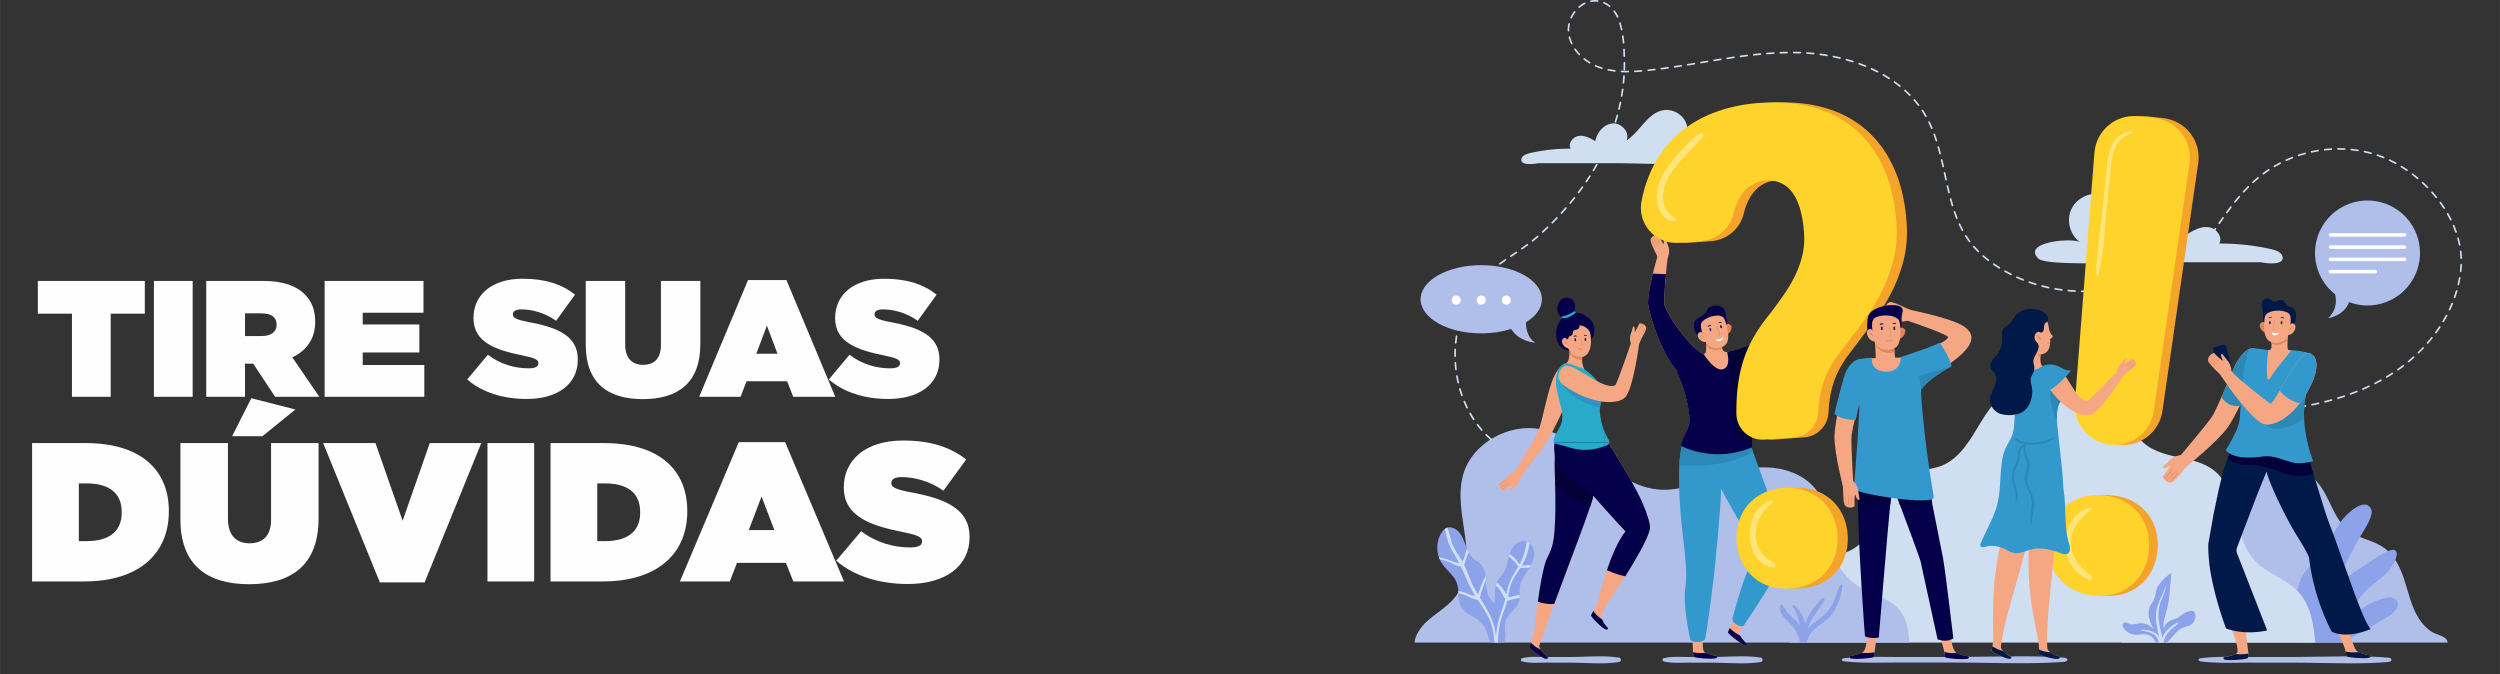 <svg xmlns="http://www.w3.org/2000/svg" xmlns:xlink="http://www.w3.org/1999/xlink" width="4167" height="1124" viewBox="0 0 2465.88 665.16" shape-rendering="geometricPrecision" image-rendering="optimizeQuality" fill-rule="evenodd" xmlns:v="https://vecta.io/nano"><rect x="0" y="0" width="2465.88" height="665.16" fill="#333333" stroke="none"/><style><![CDATA[.T{fill-rule:nonzero}.U{fill:#f5a784}.V{fill:#e0855c}.W{fill:#05004a}.X{fill:#011948}.Y{fill:#39c}.Z{fill:#2c88b5}.a{fill:#b0beea}.b{fill:#d0def2}.c{fill:#040038}]]></style><path d="M70.94 391.41h38.22v-81.99h33.64v-32.34H37.29v32.34h33.65v81.99zm80.85 0H190V277.08h-38.21v114.33zm51.61 0h38.22v-32.67h7.84.32l21.56 32.67h43.61l-26.62-38.88c13.88-6.69 22.54-18.29 22.54-34.95v-.32c0-11.76-3.6-20.26-10.46-27.12-8-8-20.9-13.06-41.16-13.06H203.4v114.33zm38.22-59.95v-22.37h16.66c8.81 0 14.53 3.59 14.53 10.94v.33c0 7.02-5.55 11.1-14.7 11.1h-16.49zm78.56 59.95h98.32v-31.36h-60.76v-12.42h55.86v-27.6h-55.86v-11.59h59.94v-31.36h-97.5v114.33zm199.26 2.12c30.7 0 50.46-14.7 50.46-38.71v-.33c0-23.03-19.6-31.52-48.83-36.91-12.09-2.28-15.19-4.24-15.19-7.35v-.32c0-2.78 2.61-4.74 8.33-4.74 10.62 0 23.52 3.43 34.3 11.27l18.62-25.81c-13.23-10.45-29.56-15.68-51.61-15.68-31.53 0-48.51 16.83-48.51 38.55v.33c0 24.17 22.54 31.52 48.18 36.74 12.25 2.45 15.84 4.25 15.84 7.52v.32c0 3.11-2.94 4.9-9.8 4.9-13.39 0-27.6-3.92-40.01-13.39l-20.42 24.34c14.54 12.74 35.44 19.27 58.64 19.27zm114.49.16c34.13 0 56.84-15.35 56.84-54.39v-62.22h-38.88v63.37c0 13.88-7.35 19.43-17.64 19.43-10.28 0-17.63-6.04-17.63-20.25v-62.55h-38.88v63.04c0 37.89 22.05 53.57 56.19 53.57zm55.69-2.28h40.83l5.88-15.36h40.02l6.04 15.36h41.49L775.7 276.26h-37.9l-48.18 115.15zm56.35-42.47l10.45-27.76 10.46 27.76h-20.91zm130.17 44.59c30.71 0 50.47-14.7 50.47-38.71v-.33c0-23.03-19.6-31.52-48.84-36.91-12.08-2.28-15.18-4.24-15.18-7.35v-.32c0-2.78 2.61-4.74 8.32-4.74 10.62 0 23.52 3.43 34.3 11.27l18.62-25.81c-13.23-10.45-29.56-15.68-51.61-15.68-31.52 0-48.51 16.83-48.51 38.55v.33c0 24.17 22.54 31.52 48.18 36.74 12.25 2.45 15.85 4.25 15.85 7.52v.32c0 3.11-2.94 4.9-9.8 4.9-13.4 0-27.6-3.92-40.02-13.39l-20.41 24.34c14.53 12.74 35.44 19.27 58.63 19.27zM31.63 573.52h51.2c55.73 0 83.69-28.66 83.69-69.02v-.39c0-40.35-27.37-67.06-82.11-67.06H31.63v136.47zm46.08-39.77v-56.93h7.68c21.07 0 34.66 8.58 34.66 28.27v.39c0 19.69-13.59 28.27-34.66 28.27h-7.68zm167.97 42.5c41.15 0 68.52-18.33 68.52-64.92v-74.28h-46.86v75.64c0 16.57-8.86 23.2-21.27 23.2-12.4 0-21.26-7.21-21.26-24.17v-74.67h-46.87v75.25c0 45.23 26.58 63.95 67.74 63.95zm-16.74-146.02h29.93l32.49-26.32-43.52-11.11-18.9 37.43zm145.72 144.26h44.11l55.92-137.44h-50.8l-26.78 76.62-26.78-76.62h-51.6l55.93 137.44zm106.13-.97h46.08V437.05h-46.08v136.47zm62.23 0h51.2c55.72 0 83.68-28.66 83.68-69.02v-.39c0-40.35-27.37-67.06-82.11-67.06h-52.77v136.47zm46.08-39.77v-56.93h7.68c21.06 0 34.65 8.58 34.65 28.27v.39c0 19.69-13.59 28.27-34.65 28.27h-7.68zm81.52 39.77h49.23l7.08-18.33h48.25l7.28 18.33h50.02l-58.09-137.44h-45.68l-58.09 137.44zm67.93-50.69l12.61-33.14 12.6 33.14h-25.21zm156.94 53.22c37.02 0 60.85-17.55 60.85-46.2v-.39c0-27.49-23.63-37.63-58.88-44.06-14.57-2.73-18.31-5.07-18.31-8.77v-.39c0-3.32 3.15-5.66 10.04-5.66 12.8 0 28.36 4.1 41.35 13.45l22.45-30.8c-15.95-12.48-35.64-18.71-62.22-18.71-38.01 0-58.49 20.08-58.49 46v.39c0 28.86 27.18 37.63 58.09 43.87 14.77 2.92 19.1 5.07 19.1 8.97v.39c0 3.7-3.54 5.85-11.81 5.85-16.15 0-33.28-4.68-48.25-15.99l-24.61 29.05c17.53 15.2 42.73 23 70.69 23z" fill="#fefefe" class="T"/><path d="M2414.14 633.84h-322.05c.71-4.12 2.48-8.01 4.84-11.73 1.37-2.17 2.94-4.27 4.64-6.34 3.11-3.85 6.59-7.53 9.8-11.11 5.46-6.08 10.35-12.56 14.82-19.39 3.1-4.75 5.98-9.62 8.69-14.6 5.4-9.91 10.11-20.25 14.39-30.69 4.13-10.09 8.04-20.5 14.85-29.02 8.68-10.83 21.24-17.62 32.26-26.03l1.7-1.32c9.6-7.57 18.5-16.31 29.66-21.21 19.96-8.78 45.43-2.55 59.06 14.43 9.15 11.39 13.3 26.7 21.74 38.22 2.44 3.32 5.25 6.34 8.63 8.84 3.26 2.42 6.86 4.21 10.61 5.77 7.96 3.31 16.51 5.59 23.55 10.53 1.49 1.03 2.88 2.19 4.17 3.41 2.73 2.56 5.08 5.5 7.13 8.69 3.96 6.15 6.82 13.23 9.08 20.24 3.99 12.35 6.78 25.28 13.45 36.41 3.47 5.76 8.22 11.04 13.95 14.59 3.78 2.37 13.21 3.82 14.79 8.66.19.59.28 1.16.24 1.65z" class="T a"/><path d="M2355.1 608.45l-44.03 25.39h-45.82c-7.65-19.75-.94-56.32 7.61-68.62 4.24-6.07 10.14-10.79 14.92-16.47 8.52-10.1 13.18-22.91 20.76-33.7l.32-.46c4.2-6.1 23.48-25.76 30-12.4 2.75 5.64-5.8 18.97-11.08 27.47-1.33 2.15-2.45 3.99-3.13 5.32-6.91 13.56-14.07 27-21.48 40.3-4.4 7.92-8.61 18.7-2.21 25.11 2.66-10.48 5.59-21.45 12.93-29.37 4.24-4.57 9.67-7.81 15.03-10.98 3.79-2.24 17.58-12.77 26.58-16.44 3.24-1.33 5.87-1.75 7.2-.59 2.12 1.86 1.51 5.52-.07 9.28-1.98 4.7-5.48 9.57-7.09 11.39-5.64 6.34-12.99 10.88-19.28 16.59-9.35 8.5-16.26 19.65-19.69 31.8 9.01-10.39 21.1-18.09 34.32-21.86 4.59-1.32 10.45-1.72 13.18 2.17 3.97 5.7-2.94 12.6-8.97 16.07z" fill="#8ca3ea" class="T"/><path d="M2283.65 633.84h-518.91c1.89-1.6 3.73-3.25 5.2-5.42 4.07-5.94-.4-7.6-.26-14.8.42-19.87 2.28-42.44 17.87-54.76 6.78-5.34 15.24-7.9 23.6-10.6 8.45-2.73 16.77-5.6 23.09-11.61 17.3-16.42 11.83-48.52 30.44-63.46 13.84-11.11 34.39-7.24 50.81-13.97 18.13-7.42 28.35-26.21 38.47-42.99 10.11-16.79 24.01-34.36 43.52-36.11 22.43-2.03 42.61 17.97 64.97 15.38 8.88-1.01 18.03-5.57 26.32-2.24 12.86 5.17 12.33 23.39 19.09 35.5 7.01 12.51 21.96 18.01 35.96 21.16 13.98 3.15 28.96 5.26 40.15 14.23 6.54 5.22 10.88 11.95 14.11 19.46 9.51 22.17 9.2 51.27 25.98 69.33 12.07 13.02 31.01 17.91 43.05 30.94 12.14 13.16 15.03 31.91 16.54 49.96z" class="T b"/><path d="M1883.16 633.84H1395.3c0-6.38 6.02-15.11 10.91-19.8 8.74-8.39 19.99-14.37 27.79-23.56 1.59-1.89 3.01-3.85 4.26-5.9 6.97-11.38 8.79-25.08 8.34-38.76-.18-5.55-.74-11.1-1.47-16.5-2.88-21.1-7.85-42.92-1.28-63.27 9.34-28.99 43.99-48.59 75.67-42.8 44.5 8.14 72.83 57 118.09 59.72 20.67 1.23 40.24-7.73 59.81-14.16 16.42-5.41 33.87-9.12 51.18-7.4 17.29 1.75 34.52 9.61 43.94 23.33 13.14 19.19 8.71 44.66 17.37 65.96.38.96.8 1.91 1.24 2.84 5.41 11.45 14.75 21.24 26.32 27.52 11.26 6.11 24.77 9.17 33.76 18 9.18 9.06 11.56 22.03 11.93 34.78z" class="T a"/><path d="M1513.23 547.49c-.28 3.49-1.54 6.75-3.19 9.85-.49.95-1.03 1.89-1.59 2.8a127.64 127.64 0 0 1-2.09 3.33c-3.19 4.93-6.52 10.02-7.25 15.84-.32 2.49-.14 5.05-.13 7.57 0 .96-.01 1.89-.08 2.84-.11 1.24-.3 2.45-.67 3.66-2.24 7.25-10.34 11.41-12.88 18.55-1.42 3.96-.94 8.31-.56 12.5.23 2.61-.17 6.22-1.15 9.41h-13.27c-4.22-8.15-3.87-16.63-13.03-22.9-5.24-3.6-11.78-5.7-15.33-10.94-2.89-4.25-3.1-9.48-3.45-14.71-.04-.81-.09-1.63-.18-2.44-.02-.51-.07-1-.12-1.51-.23-2.24-.63-4.45-1.4-6.53-2.84-7.61-10.22-12.46-14.67-19.24a24.94 24.94 0 0 1-2.05-3.77c-.3-.66-.56-1.35-.81-2.03-2.73-7.74-2.03-16.7 2.14-23.77.95-1.58 2.09-3.12 3.54-4.21.65-.51 1.38-.89 2.14-1.19l.38-.12c2.18-.65 4.61-.27 6.7.7 7.04 3.26 9.28 11.37 12.37 18.87a42.42 42.42 0 0 0 .5 1.19c.51 1.21 1.06 2.36 1.67 3.48 1.37 2.62 3.05 4.98 5.29 6.82 1.88 1.54 4.1 2.63 5.89 4.26 3.43 3.13 4.75 7.64 5.34 12.37.18 1.43.3 2.89.39 4.33l.19 3.6c.38 7.24 2.24 15.69 8.88 18.61-.44-5.69-.82-11.63.67-17.05.28-1.05.63-2.08 1.08-3.08.2-.45.41-.91.64-1.35 1.76-3.33 4.46-6.08 6.32-9.35 2.59-4.53 3.45-9.75 4.84-14.79a38.46 38.46 0 0 1 .75-2.53c.19-.63.42-1.24.65-1.85 2.45-6.27 8.43-12.3 15.01-10.86.37.08.72.17 1.05.31 1.04.33 1.97.88 2.79 1.56 3.29 2.63 5.01 7.41 4.68 11.77zm647.3 68.96c-2.07 1.16-4.49 1.53-6.71 2.4-6.97 2.74-10.86 9.94-16.42 14.99h-11.07c-.44-.85-.84-1.74-1.31-2.56-1.62-2.72-4.38-4.79-7.5-5.4-3.68-.73-7.48.44-11.23.21-3.45-.19-6.8-1.65-9.36-3.98-.58-.5-1.1-1.07-1.58-1.66-.8-1-1.48-2.14-1.57-3.4-.11-1.28.56-2.66 1.75-3.08 1.72-.62 3.4.91 5.1 1.56.31.12.63.18.94.24 2.43.45 5.03-.47 7.54-.84 5.64-.88 11.67 1.47 15.22 5.94-1.77-3.61-3.55-7.27-4.46-11.2-.92-3.9-.9-8.18.85-11.8 1.04-2.11 2.6-3.91 3.6-6.03.98-2.07 1.41-4.32 1.87-6.57.27-1.3.54-2.58.96-3.8 1.46-4.24 4.43-7.68 7.73-10.8 1.18-1.12 2.4-2.19 3.59-3.26 1-.87 2.05-1.77 3.33-2.04l-1.61 17.53c-.46 4.96-.91 9.92-1.98 14.77-1.49 6.68-4.15 13.2-4.22 20.03-.02.63.12 1.44.73 1.59.83-3.08 3.07-5.76 5.94-7.13 2.09-.96 4.42-1.28 6.49-2.29 2.03-.98 3.69-2.6 5.55-3.89 2.43-1.7 5.26-2.86 8.18-3.35.98-.17 2.07-.24 2.88.33.57.41.91 1.06 1.13 1.7 1.58 4.3-.38 9.57-4.36 11.79zm-343.46-38.91c-.54 9.78-4.24 20.4-10.11 28.28-7.22 9.72-23.41 14.72-24.54 28.02h-7.08c-1.25-9.61-5.87-15.28-13.16-22.26-3.94-3.8-7.8-8.51-6.1-14.21.35-.89 1.77-1.45 2.38-.31 2.79 5.11 5.49 8.55 9.85 12.39 2.54 2.22 4.98 4.45 6.98 7.16-1.11-6.17-2.7-12.14-6.98-17.66-.96-1.26.55-2.87 1.79-1.79 5.24 4.61 8.73 11.06 10.34 17.98 3.45-9.5 10.25-18.41 16.59-24.77 1.26-1.28 3.21.35 2.4 1.85-3.5 6.61-8.52 12.3-12.32 18.73-1.8 3.04-3.03 6.08-3.92 9.2 2.64-2.99 5.92-5.6 9.37-8.18 6.46-4.82 11.57-9.62 15.19-16.89 2.91-5.85 4.4-12.26 7.34-18.08.48-.93 2.04-.51 1.98.54z" fill="#8ca3ea" class="T"/><path d="M1510.04 557.34l-1.59 2.8c-2.95-.08-5.89-.12-8.96.32h-.12c-3.78 5.9-7.92 11.6-9.74 18.41-.86 3.16-1.35 6.36-1.95 9.57 1.86 1.23 3.63-.18 7.42-.96 1.29-.27 2.59-.48 3.88-.6 0 .96-.01 1.89-.08 2.84-2.88.42-5.72 1.1-8.73 1.98-1.61.45-2.22.86-3.26.47-.28 1.19-.59 2.4-.98 3.58-1.56 4.73-3.56 9.26-4.97 14.03-2.37 8.02-3.23 15.98-3.42 24.06h-3.42c-.68-6.63-1.36-13.23-3.66-19.52-3.03-8.26-8.15-15.46-12.97-22.81-1.03.22-2.01-.2-3.32-.53-2.51-.63-6.21-2.91-8.27-3.64a57.3 57.3 0 0 0-7.34-2.05c-.04-.81-.09-1.63-.18-2.44 2.75.53 5.47 1.24 8.15 2.19 1 .35 4.66 2.35 5.85 2.4.98.05 1.79 0 2.47-.1-1.02-1.67-2.03-3.33-2.96-5.05-4.15-7.69-7.22-15.75-10.93-23.58-4.05.07-9.55-3.81-12.88-4.84-2.63-.81-5.28-1.47-7.94-2.07-.3-.66-.56-1.35-.81-2.03 1.18.19 2.33.4 3.51.65 5.15 1.07 10.6 4.22 15.64 4.85.29.04.53.02.78.02-1.13-2.23-2.3-4.42-3.63-6.55-2.89-4.72-5.52-9.39-7.41-14.6-.67-1.8-1.72-7.81-3.21-12.35.65-.51 1.38-.89 2.14-1.19l.38-.12c2.58 5.48 3.86 13.91 5.02 16.47 2.69 5.94 6.55 11.21 9.77 16.85 2.18-2.52 2.72-7.64 4.07-10.9l.71-1.66c.51 1.21 1.06 2.36 1.67 3.48-1.23 2.95-2.38 5.94-3.52 9.06-.41 1.12-.55 2.39-1.12 3.35 2.78 5.62 4.8 11.56 7.3 17.33 1.77 4.03 3.93 7.86 6.21 11.63 1.26-1.3 1.41-3.4 2.29-5.83 1.51-4.17 3.26-8.22 5.36-12.09.18 1.43.3 2.89.39 4.33-.13.24-.25.5-.37.75-1.98 4.27-3.38 8.6-4.84 13.05-.22.7-.4 2.12-.77 3.21 4.3 6.94 8.76 13.79 11.79 21.39 2.07 5.24 3.25 10.71 4.07 16.28a89.71 89.71 0 0 1 1.42-10.22c1.75-9.02 5.59-17.38 7.85-26.24-2.14-2.35-4.42-7.76-6.03-9.67-1.03-1.23-2.23-2.3-3.38-3.39.28-1.05.63-2.08 1.08-3.08 3.75 2.79 6.79 7.38 8.87 11 .16.27.3.48.44.7 1.91-10.75 5.45-17.39 11.16-26.47l.53-.86c-2.48-3.98-5.44-7.16-9.2-9.86a38.46 38.46 0 0 1 .75-2.53c2.15 1.46 4.13 3.02 5.96 4.91 1.24 1.31 2.47 3.84 3.83 5.12 3.89-7.13 6.05-14.58 6.92-22.43 1.04.33 1.97.88 2.79 1.56-.56 5.06-1.87 10.04-3.82 14.86-1 2.45-2.24 4.8-3.61 7.06 2.16.37 4.78-.37 6.75-.37a31.25 31.25 0 0 1 2.17.07zm638.4 57.66c-3.19 2.86-6.62 5.52-9.48 8.71-2.84 3.19-4.18 6.38-4.83 10.13h-4.65c-.91-3.16-2.06-6.15-5.06-7.99-3.56-2.19-8.08-3.23-12.18-3.68-.42-.06-.59-.72-.1-.81 4.47-.82 10.55.96 14.26 3.49 1.39.94 2.4 2.17 3.17 3.52-1.21-6.36-2.77-12.63-3.06-19.29-.53-11.88 6.46-20.24 9.51-31.17l.23.03c-.51 5.21-2.42 9.17-4.33 13.97-2.8 7.08-3.5 13.7-2.42 21.25.76 5.33 2.42 10.76 3.38 16.21.44-1.65 1.19-3.26 2.37-4.91 3.14-4.38 7.62-8.13 12.49-10.35.56-.27 1.23.44.7.89z" class="b T"/><g class="a T"><use xlink:href="#B"/><use xlink:href="#B" x="139.71"/><path d="M2318.43 654.3c-18.53 0-37.31-.65-55.25-.66l-45.76-.04h-.47l-10.39.08-10.53.09c-8.56 0-17.09-.25-25.22-1.33-3.07-.41-3.06-2.81 0-3.22 8.13-1.08 16.66-1.32 25.22-1.32l10.5.08 10.39.08h.5l45.76-.03 55.24-.66c12.7 0 25.3.3 37.4 1.32 4.09.35 4.08 3.94 0 4.28-12.12 1.02-24.69 1.33-37.39 1.33zm-326.46-.11c-21.69 0-43.65-.64-64.64-.66l-53.51-.03h-.56l-12.14.08-12.3.08c-10.01 0-20-.24-29.51-1.3-3.59-.4-3.58-2.77 0-3.17 9.51-1.06 19.49-1.3 29.51-1.3l12.27.08 12.13.08h.6l53.51-.03 64.62-.65c14.85 0 29.58.3 43.73 1.3 4.78.34 4.77 3.87 0 4.21-14.17 1.01-28.87 1.31-43.71 1.31z"/></g><path d="M1569.24 2.01c-.38 0-.73-.28-.8-.67-.09-.45.21-.88.65-.96a21.37 21.37 0 0 1 6.81-.19c.45.05.77.47.71.92s-.46.77-.93.7c-2.06-.27-4.19-.21-6.28.18l-.16.02zm18.43 5.02c-.18 0-.37-.06-.52-.19-1.64-1.35-3.45-2.46-5.38-3.3-.42-.19-.61-.67-.43-1.09a.81.81 0 0 1 1.08-.42 24.19 24.19 0 0 1 5.78 3.54c.35.29.39.81.11 1.16a.83.83 0 0 1-.64.3zm-30.05.8a.8.8 0 0 1-.62-.28c-.3-.35-.26-.87.08-1.16 1.75-1.52 3.64-2.79 5.6-3.79.4-.21.9-.05 1.11.36.2.4.04.9-.36 1.1-1.85.94-3.62 2.14-5.27 3.57-.16.14-.35.2-.54.2zm37.85 9.65a.82.82 0 0 1-.74-.47c-.97-2.03-2.06-3.89-3.25-5.53a.82.82 0 0 1 .18-1.15c.36-.27.88-.18 1.14.18 1.26 1.72 2.41 3.67 3.42 5.8a.82.82 0 0 1-.39 1.09l-.36.08zm-45.7.8l-.35-.08c-.41-.19-.59-.68-.4-1.09.94-2.03 2.11-3.98 3.46-5.79.28-.36.79-.43 1.15-.16a.82.82 0 0 1 .17 1.15c-1.29 1.72-2.39 3.56-3.29 5.49-.14.3-.43.48-.74.48zm49.76 11.7c-.38 0-.72-.27-.8-.65l-1.65-6.29c-.14-.44.1-.9.54-1.04.43-.14.89.11 1.03.54l1.69 6.44a.83.83 0 0 1-.63.98l-.18.02zm-52.45 1.06c-.44 0-.8-.35-.82-.79l-.02-.99a26.93 26.93 0 0 1 .63-5.75.82.82 0 0 1 .97-.64.82.82 0 0 1 .63.98 25.73 25.73 0 0 0-.58 5.41l.02.93c.01.45-.34.83-.8.85h-.03zm54.33 11.97a.81.81 0 0 1-.82-.75l-.73-6.5c-.07-.45.25-.87.7-.93.44-.07.86.25.92.7l.75 6.59c.04.45-.3.85-.75.89h-.07zm-51.13.7c-.31 0-.61-.17-.74-.47-.97-2.06-1.74-4.19-2.29-6.32-.11-.44.16-.89.6-1 .44-.12.89.15 1 .59.52 2.03 1.25 4.06 2.17 6.03.2.41.02.9-.39 1.1l-.35.07zm225.53 9.07l-6.58-.14c-.45-.01-.82-.37-.82-.83.01-.45.33-.79.83-.82l6.6.14c.45.02.81.4.79.85a.82.82 0 0 1-.82.8zm-19.73.07c-.44 0-.8-.35-.82-.79a.82.82 0 0 1 .79-.86l6.6-.18c.47-.02.82.36.83.81a.82.82 0 0 1-.81.84l-6.59.18zm-13.14.77a.82.82 0 0 1-.82-.76.83.83 0 0 1 .76-.89l6.58-.45c.44-.03.84.32.87.77.02.46-.32.85-.77.88l-6.62.45zm45.99.05l-6.61-.56a.81.81 0 0 1-.76-.87c.03-.45.43-.8.87-.77l6.58.56c.46.04.79.45.74.9-.04.42-.4.74-.82.74zm-231.18.81c-.22 0-.44-.08-.6-.25-1.56-1.65-2.99-3.39-4.25-5.19a.83.83 0 0 1 .21-1.14c.37-.26.88-.17 1.15.2 1.2 1.73 2.57 3.41 4.08 4.99.32.33.3.85-.03 1.17a.81.81 0 0 1-.56.22zm172.09.37c-.42 0-.78-.31-.82-.73a.83.83 0 0 1 .73-.91l6.56-.67c.44-.06.85.29.89.74.05.45-.29.85-.74.9l-6.53.66-.09.01zm72.13.56l-.14-.01-6.47-.97c-.46-.06-.77-.48-.71-.93a.82.82 0 0 1 .92-.71l6.54.99c.45.07.75.5.67.95-.07.4-.41.68-.81.68zm-199.86.76a.83.83 0 0 1-.83-.8l-.25-6.57c-.02-.45.33-.84.78-.86.49-.03.84.33.86.78l.26 6.6c.01.45-.34.83-.8.85h-.02zm114.66.28a.82.82 0 0 1-.81-.71.83.83 0 0 1 .7-.93l6.54-.84a.83.83 0 0 1 .92.72.82.82 0 0 1-.72.91l-6.52.85h-.11zm98.1 1.58l-.19-.02-6.4-1.42c-.45-.09-.73-.52-.64-.97.09-.44.52-.73.97-.64l6.45 1.43a.82.82 0 0 1-.19 1.62zm-111.13.3c-.4 0-.75-.29-.81-.7-.07-.45.24-.87.69-.94l6.51-.96c.45-.07.87.24.94.69.06.45-.25.87-.7.93l-6.51.97-.12.01zm-13 2.06c-.4 0-.75-.29-.81-.69a.82.82 0 0 1 .68-.95l6.5-1.04c.45-.07.87.23.94.68s-.24.87-.68.94l-6.5 1.05-.13.01zm136.82 1.16l-.25-.04-6.28-1.87a.82.82 0 0 1-.58-1.01.83.83 0 0 1 1.02-.57l6.34 1.89c.43.13.67.6.53 1.03-.11.35-.43.57-.78.57zm-149.81.98c-.39 0-.74-.28-.81-.69-.07-.44.23-.87.68-.94l6.49-1.08c.45-.07.87.23.95.68.07.45-.23.87-.68.94l-6.49 1.08-.14.01zm-109.76.16l-.43-.12a52.62 52.62 0 0 1-5.48-3.83c-.35-.28-.41-.8-.13-1.15.29-.36.8-.42 1.16-.13 1.67 1.33 3.45 2.58 5.31 3.7.38.24.51.75.27 1.13a.8.8 0 0 1-.7.4zm96.77 1.98c-.39 0-.74-.29-.81-.69-.07-.45.23-.87.68-.94l6.49-1.07c.46-.06.88.23.95.68s-.23.87-.68.95l-6.49 1.06-.14.01zm175.18 1.37l-.31-.07-6.11-2.35a.82.82 0 0 1-.5-1.05c.16-.43.63-.65 1.06-.5l6.18 2.38a.82.82 0 0 1 .45 1.07c-.13.32-.44.52-.77.52zm-188.18.68c-.4 0-.75-.29-.81-.7-.07-.45.24-.87.69-.94l6.5-1c.45-.07.87.23.94.68s-.24.87-.69.94l-6.51 1.01-.12.01zm-71.78 1.33l-.25-.04-2.77-.93-3.48-1.41c-.42-.18-.6-.67-.42-1.08.19-.42.68-.61 1.09-.42l3.37 1.36 2.7.91c.43.14.68.6.54 1.03-.11.35-.43.58-.78.58zm58.75.53a.82.82 0 0 1-.81-.72c-.06-.45.25-.86.7-.92l6.52-.9c.44-.07.86.25.93.7a.83.83 0 0 1-.7.93l-6.53.9-.11.01zm-36.56.75a.81.81 0 0 1-.82-.84l.08-5.48-.01-1.07c0-.46.37-.83.82-.83.46 0 .83.36.83.81v1.09l-.08 5.53a.81.81 0 0 1-.82.79zm23.61.81c-.42 0-.83-.31-.87-.73-.05-.45.21-.85.67-.9l6.53-.75a.81.81 0 0 1 .91.72c.06.45-.26.86-.72.92l-6.43.73-.09.01zm-32.94.61h-.1l-6.56-1.07a.83.83 0 0 1-.64-.98c.09-.44.53-.73.97-.63l6.43 1.04c.45.06.77.47.72.92a.82.82 0 0 1-.82.72zm19.71.49c-.43 0-.8-.34-.82-.78-.02-.45.32-.84.78-.86l6.54-.45c.46-.05.85.29.89.74.03.46-.3.86-.75.89l-6.6.46h-.04zm-7.45.21c-1.97 0-3.9-.05-5.75-.15a.82.82 0 0 1-.78-.86.81.81 0 0 1 .87-.78l5.66.14h.87a.83.83 0 0 1 .83.81.82.82 0 0 1-.82.83l-.88.01zm246.82.08l-.38-.09-5.89-2.86a.82.82 0 0 1 .68-1.5l5.96 2.9a.81.81 0 0 1 .36 1.1c-.15.29-.44.45-.73.45zm11.41 6.56l-.44-.13-5.59-3.4a.81.81 0 0 1-.31-1.12.82.82 0 0 1 1.12-.3l5.67 3.44a.82.82 0 0 1 .24 1.14c-.15.24-.42.37-.69.37zm-262.02 4.37c-.53-.04-.86-.45-.82-.9l.54-6.53a.83.83 0 0 1 .88-.77c.45.03.79.42.77.88l-.55 6.58c-.04.43-.4.74-.82.74zm272.71 3.32a.77.77 0 0 1-.51-.19l-5.21-3.95a.83.83 0 0 1-.19-1.15.83.83 0 0 1 1.15-.19l5.28 4.01c.35.29.41.81.12 1.16-.16.2-.4.31-.64.31zm9.76 8.82a.87.87 0 0 1-.59-.25l-4.71-4.52c-.34-.3-.37-.82-.06-1.16s.83-.36 1.16-.06l4.79 4.59a.82.82 0 0 1-.59 1.4zm-284.23.9l-.14-.01c-.45-.07-.75-.5-.67-.95l.98-6.47c.07-.45.48-.77.93-.71a.83.83 0 0 1 .71.93l-1 6.53c-.07.4-.42.68-.81.68zm292.85 9.02a.83.83 0 0 1-.66-.32l-4.12-5.06c-.29-.34-.26-.86.09-1.16.34-.3.86-.26 1.16.08l4.18 5.14c.27.36.2.87-.16 1.15-.15.11-.32.17-.49.17zm-295.5 3.88l-.19-.03a.81.81 0 0 1-.61-.99l1.43-6.4c.09-.44.51-.73.97-.64.44.1.73.53.64.97l-1.44 6.46a.83.83 0 0 1-.8.63zm302.77 7.07c-.28 0-.56-.15-.71-.42l-3.43-5.54a.82.82 0 0 1 .22-1.14.83.83 0 0 1 1.15.22l3.48 5.65a.82.82 0 0 1-.3 1.12l-.41.11zm-306.27 5.61l-.25-.04c-.43-.13-.67-.59-.54-1.03l1.85-6.28a.82.82 0 0 1 1.01-.58c.44.12.7.58.58 1.01l-1.87 6.34a.8.8 0 0 1-.78.58zm312.09 6.18c-.32 0-.63-.18-.76-.5l-2.71-5.94c-.2-.41-.03-.9.37-1.1.41-.2.9-.03 1.1.37l2.75 6.03a.82.82 0 0 1-.43 1.08l-.32.06zm-316.41 6.25l-.3-.05c-.42-.17-.63-.64-.47-1.07l2.25-6.15c.15-.43.62-.66 1.05-.51a.82.82 0 0 1 .5 1.05l-2.27 6.2c-.12.33-.43.53-.76.53zm320.95 6.09c-.35 0-.67-.22-.78-.57l-2.12-6.19c-.16-.42.06-.9.48-1.05a.82.82 0 0 1 1.06.49l2.14 6.25a.83.83 0 0 1-.53 1.04l-.25.03zm-326.05 6.04l-.34-.07c-.41-.19-.6-.68-.41-1.09l2.63-6.01a.84.84 0 0 1 1.08-.44c.42.18.62.66.44 1.08l-2.65 6.05c-.14.31-.44.48-.75.48zm728.74 2.19l-5.85-.13h-.72c-.46 0-.83-.37-.83-.82s.36-.82.82-.83h.73l5.89.14a.82.82 0 0 1 .78.86.81.81 0 0 1-.82.78zm-19.71.63a.83.83 0 0 1-.82-.73.83.83 0 0 1 .73-.91l6.6-.56c.5-.01.84.32.87.78.02.45-.32.84-.78.87l-6.51.55h-.09zm32.8.7l-.13-.01-6.48-.83c-.45-.05-.78-.45-.73-.91.04-.45.48-.77.89-.73l6.58.85c.45.07.75.49.68.93-.06.41-.41.7-.81.7zm-45.78 1.43a.83.83 0 0 1-.81-.65c-.09-.44.19-.88.63-.98l6.51-1.24a.81.81 0 0 1 .94.68c.07.45-.23.87-.68.95l-6.42 1.22-.17.02zm58.64 1.33l-.21-.03-6.35-1.55c-.44-.1-.73-.53-.63-.98a.82.82 0 0 1 .98-.63l6.43 1.57a.82.82 0 0 1 .58 1.01c-.1.37-.43.61-.8.61zm-425.03.33c-.37 0-.71-.24-.8-.61l-1.7-6.34c-.13-.43.13-.89.56-1.01.45-.13.9.13 1.02.57l1.71 6.37c.12.44-.15.89-.59 1l-.2.02zm353.69 1.8c-.34 0-.67-.22-.78-.57a.83.83 0 0 1 .52-1.04l6.35-1.9c.44-.12.89.14 1.01.57a.82.82 0 0 1-.58 1.01l-6.26 1.89-.26.04zm83.8 2.09l-.31-.06-6.12-2.29a.81.81 0 1 1 .53-1.55l6.21 2.32a.82.82 0 0 1-.31 1.58zm-772.96 1.31l-.38-.09c-.4-.22-.56-.71-.34-1.11l2.98-5.85c.2-.4.69-.57 1.1-.37.4.2.57.69.37 1.1l-3 5.88c-.15.28-.43.44-.73.44zm676.9 1.37c-.32 0-.62-.18-.75-.49a.82.82 0 0 1 .41-1.09l6.11-2.56c.42-.16.9.05 1.06.47a.81.81 0 0 1-.47 1.06l-6.02 2.53-.34.08zm107.94 3l-.4-.1-5.82-2.99c-.41-.19-.58-.68-.38-1.09.19-.42.68-.59 1.09-.39l5.9 3.02c.4.22.55.72.33 1.12a.83.83 0 0 1-.72.43zm-119.62 3.05c-.28 0-.56-.14-.71-.41-.23-.39-.1-.89.29-1.12l5.8-3.21c.4-.21.9-.05 1.11.35.2.41.05.9-.36 1.11l-5.71 3.16-.42.12zm-326.73.19a.83.83 0 0 1-.8-.64l-1.46-6.41a.83.83 0 0 1 .61-.99c.45-.1.89.18.99.62l1.47 6.42a.82.82 0 0 1-.63.98l-.18.02zm457.55 3.66c-.16 0-.33-.04-.47-.14l-5.48-3.58c-.38-.23-.51-.74-.27-1.13.25-.38.76-.5 1.14-.27l5.54 3.62c.38.26.47.77.22 1.15-.16.23-.42.35-.68.35zm-802.51.19l-.42-.12c-.39-.23-.52-.74-.28-1.12l3.3-5.67c.22-.4.73-.54 1.12-.31a.81.81 0 0 1 .31 1.12l-3.32 5.7a.83.83 0 0 1-.71.4zm660.74 3.25c-.25 0-.49-.11-.66-.32a.84.84 0 0 1 .17-1.16l5.1-3.62.31-.2c.37-.25.89-.15 1.14.23a.82.82 0 0 1-.23 1.14l-.3.2-5.03 3.57c-.15.11-.32.16-.5.16zm152.23 4.53c-.19 0-.38-.06-.53-.19l-5.11-4.09c-.36-.27-.43-.79-.15-1.15.27-.37.79-.43 1.15-.16l5.17 4.14c.35.29.39.81.1 1.16-.17.19-.4.29-.63.29zm-465.2 1.24c-.38 0-.72-.27-.81-.65l-1.39-6.43a.81.81 0 0 1 .63-.98c.43-.1.88.18.98.63l1.39 6.43a.82.82 0 0 1-.63.98l-.17.02zm-354.85 2.08c-.16 0-.32-.05-.46-.14-.38-.26-.48-.77-.22-1.15l3.6-5.48c.24-.38.75-.49 1.14-.25.38.24.49.75.25 1.14l-3.63 5.51a.82.82 0 0 1-.68.37zm657.72.57c-.23 0-.45-.09-.61-.27-.31-.33-.28-.85.05-1.16l4.98-4.36c.35-.29.87-.24 1.16.11.29.34.24.86-.11 1.15l-4.91 4.31a.81.81 0 0 1-.56.22zm171.99 5.04a.81.81 0 0 1-.59-.25l-4.7-4.55a.82.82 0 0 1-.04-1.16.83.83 0 0 1 1.16-.05l4.75 4.61a.81.81 0 0 1-.01 1.16.78.78 0 0 1-.57.24zm-181.27 4.28c-.2 0-.4-.07-.55-.21-.34-.31-.36-.83-.05-1.17l4.56-4.78a.81.81 0 0 1 1.16-.01c.32.32.33.84.01 1.17l-4.52 4.73a.82.82 0 0 1-.61.27zm-656.09.82a.82.82 0 0 1-.49-.16c-.36-.28-.44-.79-.16-1.16l3.87-5.29a.83.83 0 0 1 1.15-.19.82.82 0 0 1 .19 1.15l-3.9 5.32a.81.81 0 0 1-.66.33zm365.43.05a.82.82 0 0 1-.79-.63l-1.52-6.43c-.1-.44.18-.88.62-.98.45-.1.89.18.99.62l1.5 6.4c.11.44-.16.89-.6.99l-.2.03zm480.7 4.67c-.24 0-.48-.11-.64-.31l-4.24-4.98c-.3-.34-.27-.86.06-1.17.34-.3.86-.27 1.16.07l4.3 5.05c.29.35.23.87-.12 1.15-.16.13-.34.19-.52.19zm-198.59 4.47c-.17 0-.36-.06-.51-.18-.35-.29-.41-.8-.13-1.16l4.21-5.09c.3-.35.82-.39 1.16-.09.35.29.39.81.09 1.16l-4.17 5.05a.83.83 0 0 1-.65.31zm-655.69 1.14c-.19 0-.38-.06-.53-.19-.35-.29-.4-.81-.11-1.16l4.13-5.1c.28-.36.8-.42 1.16-.14.35.29.41.8.13 1.16l-4.15 5.13c-.16.19-.4.3-.63.3zm377.01 2.43c-.35 0-.68-.23-.78-.58l-1.81-6.36a.82.82 0 1 1 1.59-.43l1.79 6.31c.13.44-.11.89-.55 1.03l-.24.03zm485.02 2.6a.84.84 0 0 1-.69-.37l-3.71-5.39a.82.82 0 1 1 1.33-.97l3.76 5.46c.25.38.14.89-.24 1.14l-.45.13zm-214.31 4.3c-.17 0-.34-.06-.49-.16a.82.82 0 0 1-.18-1.15l3.95-5.29c.27-.37.78-.44 1.15-.16.36.27.43.79.15 1.15l-3.92 5.27a.82.82 0 0 1-.66.34zm-656.36.6a.77.77 0 0 1-.55-.22c-.34-.3-.36-.82-.06-1.16l4.36-4.9c.3-.35.82-.38 1.17-.08.34.3.37.81.08 1.16l-4.39 4.93a.82.82 0 0 1-.61.27zm389.95 4.95c-.33 0-.64-.2-.77-.52l-2.29-6.21c-.15-.43.08-.9.51-1.05a.83.83 0 0 1 1.05.51l2.26 6.14a.82.82 0 0 1-.46 1.07l-.3.06zm487.29 1.57a.83.83 0 0 1-.74-.45l-3.1-5.76c-.22-.39-.09-.9.31-1.12a.81.81 0 0 1 1.12.3l3.15 5.84a.84.84 0 0 1-.37 1.11l-.37.08zm-886.31 3.01a.86.86 0 0 1-.59-.24c-.32-.32-.32-.84 0-1.17l4.58-4.7c.31-.33.83-.34 1.16-.02.33.31.35.83.03 1.16l-4.6 4.72a.79.79 0 0 1-.58.25zm657.81.6a.83.83 0 0 1-.47-.14.83.83 0 0 1-.2-1.15l3.78-5.4c.26-.37.77-.45 1.14-.19a.82.82 0 0 1 .2 1.14l-3.77 5.39c-.16.23-.42.35-.68.35zm-253.27 6.75a.83.83 0 0 1-.72-.43l-2.96-5.93a.82.82 0 0 1 .4-1.09.81.81 0 0 1 1.09.4l2.92 5.83c.21.4.06.9-.34 1.12l-.39.1zm486.93 1.75c-.34 0-.65-.21-.77-.55l-2.38-6.09a.83.83 0 0 1 .44-1.08c.42-.18.9.02 1.08.43l2.41 6.19a.82.82 0 0 1-.5 1.05l-.28.05zm-900.96.02a.8.8 0 0 1-.6-.27c-.31-.33-.29-.85.05-1.16l4.77-4.5c.33-.31.85-.3 1.17.02.31.33.3.85-.03 1.17l-4.8 4.52a.81.81 0 0 1-.56.22zm659.84 2.33c-.16 0-.32-.04-.46-.14-.38-.26-.48-.77-.22-1.15l3.73-5.42a.81.81 0 0 1 1.14-.21c.38.25.47.76.21 1.14l-3.72 5.43c-.16.23-.42.35-.68.35zm-669.75 6.32c-.24 0-.48-.11-.64-.31-.28-.36-.23-.87.13-1.16l4.07-3.41.92-.81c.34-.3.86-.26 1.17.08.3.34.26.86-.08 1.16l-.92.81-4.13 3.46c-.16.12-.34.18-.52.18zm430.99.67a.84.84 0 0 1-.66-.33l-3.76-5.47c-.24-.39-.13-.9.25-1.14.39-.24.9-.13 1.14.26l3.69 5.36a.84.84 0 0 1-.17 1.16.82.82 0 0 1-.49.16zm230.54 3.27c-.2 0-.41-.07-.56-.22-.34-.32-.35-.84-.03-1.17l4.28-4.89c.29-.36.81-.41 1.16-.13.36.28.41.8.13 1.16l-4.38 5c-.16.17-.38.25-.6.25zm252.85.07a.82.82 0 0 1-.8-.66l-1.52-6.34a.84.84 0 0 1 .57-1.02.82.82 0 0 1 1.01.58l1.55 6.46a.83.83 0 0 1-.64.97l-.17.01zm-924.97 3.8a.81.81 0 0 1-.67-.35.82.82 0 0 1 .21-1.15l5.34-3.8a.82.82 0 0 1 .97 1.33l-5.38 3.83c-.14.1-.3.14-.47.14zm450.21 2.78a.82.82 0 0 1-.58-.24l-4.54-4.84c-.3-.35-.27-.87.08-1.17.34-.3.86-.26 1.16.08l4.46 4.76a.83.83 0 0 1 .01 1.16.87.87 0 0 1-.59.25zm212.21 2.24c-.24 0-.48-.1-.64-.31-.29-.35-.23-.87.12-1.15l4.96-4.26c.33-.3.85-.28 1.16.06.31.33.28.85-.05 1.16l-5.03 4.32a.84.84 0 0 1-.52.18zm-673.31 2.37a.81.81 0 0 1-.68-.36c-.26-.38-.16-.89.22-1.15l5.46-3.67c.37-.25.89-.16 1.14.22a.83.83 0 0 1-.22 1.14l-5.46 3.68c-.14.09-.3.14-.46.14zm937.44 1.86c-.44 0-.8-.34-.82-.79l-.53-6.48c-.05-.45.27-.86.72-.92.45-.04.86.27.92.72l.53 6.62a.82.82 0 0 1-.79.85h-.03zm-466.43 2.18c-.18 0-.36-.06-.5-.17l-5.13-4.21c-.34-.3-.38-.82-.08-1.16s.82-.38 1.16-.08l5.05 4.14a.83.83 0 0 1 .15 1.16c-.16.21-.41.32-.65.32zm191.66 1.33c-.27 0-.53-.13-.69-.37-.26-.38-.15-.89.23-1.14l5.39-3.72c.37-.26.88-.18 1.15.18.27.37.18.89-.18 1.15l-5.46 3.77-.44.13zm-673.45 2.19a.82.82 0 0 1-.66-.34c-.27-.36-.19-.88.17-1.15l5.37-3.85a.82.82 0 0 1 1.14.2.83.83 0 0 1-.2 1.15l-5.33 3.82c-.15.11-.32.17-.49.17zm492.61 3.96l-.43-.12-5.54-3.63a.81.81 0 1 1 .93-1.35l5.48 3.58c.38.24.5.75.26 1.13-.16.25-.43.39-.7.39zm169.55.63a.83.83 0 0 1-.72-.43c-.22-.39-.07-.9.33-1.11l5.68-3.27a.82.82 0 0 1 1.12.29c.24.38.11.89-.28 1.12l-5.73 3.3-.4.1zm285.5 2.86l-.1-.01a.82.82 0 0 1-.72-.91l.4-4.2.14-2.31c.02-.45.39-.79.86-.78a.82.82 0 0 1 .78.86l-.14 2.36-.41 4.26c-.04.42-.4.73-.81.73zm-957.86.85c-.22 0-.44-.09-.61-.26-.3-.34-.28-.86.06-1.17l5.03-4.31c.35-.29.87-.23 1.16.12.28.35.23.87-.12 1.16l-4.96 4.25a.85.85 0 0 1-.56.21zm514.28 2.11l-.36-.09-5.85-3.11a.84.84 0 0 1-.31-1.13c.22-.39.72-.53 1.12-.31l5.77 3.08a.82.82 0 0 1 .37 1.1c-.15.29-.44.46-.74.46zm146.34.12c-.31 0-.61-.17-.75-.47a.83.83 0 0 1 .4-1.1l5.9-2.86a.84.84 0 0 1 1.11.36c.2.41.04.9-.36 1.11l-5.95 2.89-.35.07zm-12.11 5.15c-.34 0-.65-.2-.77-.52-.16-.43.05-.91.47-1.07l3.64-1.44 2.43-1.02a.83.83 0 0 1 1.08.44.82.82 0 0 1-.43 1.08l-2.46 1.02-3.67 1.46-.29.05zm-122.23.13l-.3-.06-6.09-2.58c-.42-.19-.6-.68-.42-1.09a.82.82 0 0 1 1.09-.41l6.03 2.55c.42.17.62.65.46 1.07-.13.32-.44.52-.77.52zm-535.38 1.98a.82.82 0 0 1-.53-.19c-.35-.29-.39-.81-.1-1.16l4.42-4.94c.32-.32.84-.34 1.17-.02a.82.82 0 0 1 .02 1.16l-4.35 4.86c-.16.19-.39.29-.63.29zm645.15 2.13a.82.82 0 0 1-.79-.59.82.82 0 0 1 .55-1.02l6.24-1.99a.82.82 0 0 1 1.05.51.84.84 0 0 1-.52 1.05l-6.3 2-.23.04zm-97.35.23l-.23-.04-6.3-2.04a.83.83 0 0 1-.5-1.05c.15-.43.62-.65 1.05-.51l6.22 2.03c.44.13.68.59.55 1.03-.11.35-.43.58-.79.58zm416.9.26l-.18-.03c-.45-.1-.72-.54-.62-.98l1.31-6.4c.08-.46.53-.76.95-.67.45.07.75.5.67.95l-1.33 6.49c-.08.38-.42.64-.8.64zm-332.3 2.78c-.38 0-.72-.27-.81-.65-.09-.45.19-.89.64-.98l6.37-1.51c.45-.11.89.16 1 .59.12.45-.15.89-.59 1.01l-6.44 1.52-.17.02zm-71.86.25l-.17-.02-6.44-1.52a.82.82 0 0 1-.59-1c.12-.44.56-.71 1-.59l6.38 1.5a.83.83 0 0 1 .63.98c-.08.38-.43.65-.81.65zm58.9 2.04a.81.81 0 0 1-.81-.71c-.07-.45.25-.87.7-.93l6.47-1.02a.83.83 0 0 1 .95.67c.08.44-.22.87-.66.95l-6.54 1.03-.11.01zm-45.93.19h-.11l-6.53-1c-.45-.07-.75-.5-.67-.95.07-.45.51-.74.95-.67l6.47.99c.45.05.77.47.71.92a.83.83 0 0 1-.82.71zm32.84 1.12c-.43 0-.8-.34-.82-.77a.82.82 0 0 1 .77-.88l6.53-.53c.43-.03.85.29.9.74.04.45-.29.86-.74.9l-6.59.53-.05.01zm-19.74.09l-6.63-.48a.82.82 0 0 1-.75-.89c.04-.46.41-.79.9-.75l6.53.48c.45.02.8.41.78.86a.83.83 0 0 1-.83.78zm9.04.24c-.83 0-1.65-.01-2.47-.02-.45-.01-.82-.38-.81-.83 0-.46.33-.79.83-.82l6.55-.03c.44-.07.83.35.85.8a.83.83 0 0 1-.81.85l-4.14.05zm-603.39 1.3l-.44-.12c-.38-.25-.5-.75-.25-1.14l3.72-5.49c.27-.36.78-.45 1.15-.18a.82.82 0 0 1 .18 1.15l-3.66 5.4c-.16.25-.43.38-.7.38zm968.75 4.61l-.27-.04c-.43-.16-.66-.63-.51-1.05l2.01-6.22a.83.83 0 0 1 1.02-.56c.44.13.69.58.56 1.02l-2.03 6.3c-.12.34-.44.55-.78.55zm-975.06 6.94l-.35-.08c-.41-.2-.59-.69-.39-1.1l2.99-5.91c.22-.4.72-.55 1.12-.33s.54.72.33 1.12l-2.95 5.82c-.15.3-.44.48-.75.48zm970.05 5.22l-.35-.08a.81.81 0 0 1-.39-1.09l2.64-5.98a.83.83 0 0 1 1.07-.45c.43.18.62.66.45 1.08l-2.68 6.05a.81.81 0 0 1-.74.47zm-974.91 7l-.26-.04c-.43-.14-.66-.61-.52-1.04l2.27-6.23a.81.81 0 1 1 1.52.61l-2.23 6.13c-.11.35-.43.57-.78.57zm968.72 4.61l-.42-.12c-.39-.23-.52-.73-.29-1.12l3.22-5.7c.21-.4.72-.55 1.11-.34.4.22.55.72.34 1.12l-3.25 5.76a.83.83 0 0 1-.71.4zm-972.13 8.1l-.17-.02c-.44-.09-.73-.53-.63-.97l1.53-6.45a.82.82 0 1 1 1.59.43l-1.51 6.35a.84.84 0 0 1-.81.66zm964.88 2.88c-.17 0-.34-.06-.49-.16a.82.82 0 0 1-.18-1.15l3.73-5.38a.83.83 0 0 1 1.14-.23.82.82 0 0 1 .23 1.14l-3.77 5.44a.82.82 0 0 1-.66.34zm-966.86 10.12c-.53-.04-.87-.45-.82-.9l.82-6.57c.07-.45.49-.76.94-.69s.75.49.69.93l-.81 6.49c-.04.43-.4.74-.82.74zm958.67.17c-.2 0-.39-.06-.54-.2-.35-.3-.38-.82-.09-1.16l4.19-5.03c.28-.36.8-.42 1.16-.13.35.28.41.8.13 1.15l-4.23 5.09a.8.8 0 0 1-.62.28zm-9.04 9.57a.82.82 0 0 1-.58-.24c-.32-.33-.32-.85.01-1.17l4.59-4.67c.31-.33.83-.34 1.17-.03a.82.82 0 0 1 .03 1.16l-4.64 4.72c-.16.16-.37.23-.58.23zm-950.2 3.41c-.45 0-.82-.36-.83-.82v-1.22l.11-5.4c.02-.46.42-.85.86-.79.46.02.81.41.79.86l-.12 5.33.01 1.21c0 .45-.37.83-.82.83zm940.42 5.39a.81.81 0 0 1-.63-.3c-.29-.34-.24-.86.11-1.15l4.95-4.28c.34-.31.86-.28 1.17.06.3.34.27.86-.07 1.16l-5 4.32a.82.82 0 0 1-.53.19zm-939.59 7.74c-.42 0-.77-.31-.82-.73l-.6-6.6c-.02-.45.32-.84.77-.87.46-.06.85.31.88.77l.58 6.51c.06.45-.27.86-.72.91l-.09.01zm929.13.25c-.26 0-.52-.12-.68-.35a.82.82 0 0 1 .2-1.14l5.29-3.87c.36-.28.88-.21 1.15.15.28.36.21.88-.15 1.15l-5.34 3.92c-.14.1-.31.14-.47.14zm-11.05 7.15a.83.83 0 0 1-.71-.4.82.82 0 0 1 .29-1.13l5.56-3.46c.38-.24.89-.13 1.14.25s.14.89-.24 1.14l-5.62 3.48-.42.12zm-915.85 5.56c-.38 0-.72-.26-.8-.64l-1.3-6.49c-.08-.45.22-.88.67-.95.45-.08.87.22.95.67l1.28 6.41c.1.44-.18.88-.62.98l-.18.02zm904.32.79c-.3 0-.59-.16-.73-.45-.21-.4-.05-.9.36-1.11l5.79-3.06c.39-.22.9-.08 1.12.32s.07.9-.33 1.12l-5.84 3.09-.37.09zm-11.92 5.58c-.31 0-.62-.18-.75-.49-.18-.42.01-.91.43-1.08l5.98-2.69c.4-.19.9-.02 1.09.39a.83.83 0 0 1-.4 1.1l-6.02 2.7-.33.07zm-12.23 4.86a.83.83 0 0 1-.77-.54.84.84 0 0 1 .49-1.06l6.13-2.33c.42-.16.9.04 1.07.46s-.04.9-.47 1.07l-6.16 2.35-.29.05zm-876.53 1.41c-.34 0-.65-.21-.77-.55l-2.02-6.31a.83.83 0 0 1 .57-1.02.81.81 0 0 1 1.01.56l1.99 6.23a.83.83 0 0 1-.5 1.05l-.28.04zm864.05 2.75c-.35 0-.68-.23-.79-.58a.83.83 0 0 1 .55-1.03l6.25-1.99c.43-.15.89.09 1.04.52.14.43-.09.9-.52 1.04l-6.29 2.01-.24.03zm-12.68 3.53a.84.84 0 0 1-.8-.62c-.11-.44.16-.89.6-1l6.34-1.68c.44-.13.89.13 1.02.57a.82.82 0 0 1-.58 1.01l-6.37 1.69-.21.03zm-12.83 2.93c-.38 0-.72-.26-.8-.65-.09-.45.19-.88.64-.97l6.41-1.4c.45-.1.89.18.99.62s-.18.88-.62.99l-6.45 1.4-.17.01zm-12.94 2.4c-.4 0-.74-.29-.81-.69-.07-.45.23-.87.68-.94l6.46-1.14c.44-.07.88.22.96.66.09.45-.21.88-.66.96l-6.49 1.14-.14.01zm-820.52.53c-.31 0-.6-.17-.74-.46l-2.74-6.04a.83.83 0 0 1 .44-1.08c.42-.17.91.03 1.08.45l2.69 5.95a.82.82 0 0 1-.37 1.1l-.36.08zm807.49 1.38a.83.83 0 0 1-.81-.72.82.82 0 0 1 .71-.92l6.51-.9a.84.84 0 0 1 .93.7c.07.45-.25.87-.69.93l-6.54.9-.11.01zm-12.2 1.37c-.41 0-.77-.32-.81-.74-.05-.45.28-.86.73-.9l5.66-.59a.83.83 0 0 1 .91.73.82.82 0 0 1-.73.9l-5.67.6h-.09zm-788.79 8.68c-.27 0-.54-.13-.69-.37l-3.46-5.66c-.22-.4-.08-.9.31-1.12a.81.81 0 0 1 1.12.31l3.4 5.57a.82.82 0 0 1-.23 1.14l-.45.13zm7.9 10.51a.8.8 0 0 1-.62-.28l-4.16-5.17c-.27-.36-.2-.88.16-1.15.36-.28.88-.2 1.15.16l4.1 5.08c.29.35.25.87-.09 1.16-.16.14-.35.2-.54.2zm9.24 9.36a.86.86 0 0 1-.54-.2l-4.82-4.56c-.32-.33-.32-.85 0-1.17.33-.32.85-.31 1.17.01l4.74 4.48c.34.3.37.82.07 1.16a.8.8 0 0 1-.62.28z" class="T b"/><path d="M1726.37 450.29l-68.34-2.91c.19-2.46.59-4.8 1.12-7.08 1.66-7.31 4.64-13.96 6.67-21.42 2.65-9.79-3.28-29.15-6.12-38.43-2.84-9.3-.81-23.21-.81-23.21 2.26-2.67 16.46-6.16 21.52-8.08.92-.35 1.53-.65 1.72-.89.81-1 .87-5.62.8-8.57-.01-1.45-.07-2.5-.07-2.5l.9-.75 14.94 2.3s-.57 2.85.09 5.22c.33 1.16.95 2.23 2.11 2.77.69.33 1.63.6 2.66.79l.21.05c2.28.45 5.01.59 6.98.66 1.58.05 2.68.03 2.68.03s4.3 6.54 7.71 16.95c.81 2.5 1.59 5.24 2.23 8.15 2.52 11.45 2.94 49.9 3 67.72v9.2zm-33.33 198.75c-2.18 1.51-22.28.08-22.48-1.33-.2-1.5-.48-2.84-.64-4.04l-.05-.31c0-9.84-2.53-32.99-2.53-32.99s10.52-6.88 14.56-1.28c0 0-5.12 32.13-.31 34.46.2.1.42.2.68.32 2.58 1.13 7.83 2.87 10.44 2.95 0 0 2.52.71.33 2.22z" class="U T"/><path d="M1693.04 649.04c-2.18 1.51-22.28.08-22.48-1.33-.2-1.5-.48-2.84-.64-4.04l-.05-.31a40.35 40.35 0 0 0 12.4.51c2.58 1.13 7.83 2.87 10.44 2.95 0 0 2.52.71.33 2.22z" class="T W"/><path d="M1722.29 637.11c-2.66.04-18.57-12.33-17.94-13.61.67-1.35 1.18-2.63 1.71-3.72l.14-.28c5.47-8.17 11.96-35.7 11.96-35.7s13.52.99 13.76 7.89c0 0-18.79 29.88-16.09 34.5.11.19.23.39.38.63 1.52 2.38 4.91 6.75 7.04 8.27 0 0 1.69 1.98-.96 2.02z" class="T U"/><path d="M1722.29 637.11c-2.66.04-18.57-12.33-17.94-13.61.67-1.35 1.18-2.63 1.71-3.72l.14-.28a39.84 39.84 0 0 0 10.01 7.32c1.52 2.38 4.91 6.75 7.04 8.27 0 0 1.69 1.98-.96 2.02z" class="T W"/><path d="M1719.69 617.24c-1.56 2.26-12.02-2.69-10.88-7.02 14.56-55.67 23.64-63.3 23.64-63.3 1.03-1.93.93-4.28-.3-6.1-17.4-25.83-34.57-58.78-34.57-58.78.35 13.14-4.64 60.9-5.76 74.04-1.13 13.16-8.99 74.5-10.43 75.25-8.81 4.57-14.05-.02-14.05-.02s-7.75-33.34-4.99-51.68c2.75-18.35-2.18-44.33-4.31-69.11-2.04-23.54-2.21-40-1.63-51.38 1-19.17 4.12-23.97 4.12-23.97 19.76 4.54 46.32 4.12 58.81 3.59l7.03-.37 2.56 6.89c7.86 21.15 31.13 84.45 32.5 95.94 1.63 13.84-41.74 76.02-41.74 76.02z" class="T Y"/><path d="M1727.84 442.35l-8.5-3.59c-12.49.53-39.05.95-58.81-3.59 0 0-3.12 4.8-4.12 23.97 14.75.8 50.51.96 72.52-13.86l-1.09-2.93z" class="T Z"/><path d="M1778.22 280.95s-.17-5.67 1.45-8.7c2.16-4.05 19.6-3.48 19.6-3.48s2.96 4.6-2.59 5.83c-8.98 2-8.26 9.86-8.26 9.86s-10.61-.53-10.2-3.51z" class="T U"/><path d="M1698.79 343.97c-10.85 2.93-14.14-.46-15.86-4.27-.01-1.45-.07-2.5-.07-2.5l.9-.75 14.94 2.3s-.57 2.85.09 5.22z" class="T V"/><path d="M1699.45 327.99c6.91-3.17 3.62-11.69 2.76-17.32-.31-2.03-.65-4.15-1.85-5.83-1.44-2.04-3.93-3.12-6.41-3.44-2.73-.35-5.99.31-8.14 2.09-1.98 1.63-2.76 4.3-4.49 6.16-2.86 3.09-8.01 3.87-9.82 7.67-.67 1.43-.74 3.07-.63 4.64.45 6.13 4.06 12.26 10.96 11.93 4.34-.21 8.54-1.51 12.68-2.8.95-.3 1.9-.6 2.73-1.14 1.2-.79.91-1.37 2.21-1.96z" class="T W"/><path d="M1701.87 321.24s1.9-3.34 4.84-.87c2.94 2.46-.17 8.76-3.27 9.57 0 0-1.7-7.38-1.57-8.7z" class="T V"/><g class="U T"><path d="M1699.5 312.81c1.91 1.39 3.33 6.97 4.22 11.09 2.67 12.47-.38 17.07-6.67 18.91-6.28 1.85-13.43.6-16.91-10.79-1.75-5.69-3.45-10.93-1.79-13.83 2.48-4.32 15.29-9.61 21.15-5.38z"/><path d="M1680.72 330.18s-2.89-4.84-5.49-1.53c-2.6 3.32 3 9.98 7.63 8.55 0 0-.31-5.51-2.14-7.02z"/></g><path d="M1677.1 330.75c.71 0 1.52.52 2.1.89.61.39 1.32.89 1.7 1.51.12.2-.15.38-.32.27-.46-.3-.87-.69-1.31-1.02-.22.33-.44.67-.78.88-.27.15-.54-.16-.46-.42.1-.33.36-.6.62-.85-.56-.29-1.21-.48-1.7-.85-.18-.14-.07-.4.15-.41z" class="T V"/><path d="M1697.71 323.78s1.16.21.65-1.69c-.46-1.69-1.19-1.32-1.19-1.32s-.76.13-.37 1.62.91 1.39.91 1.39zm-10.55 2.79s1.16.22.65-1.68c-.46-1.7-1.19-1.33-1.19-1.33s-.76.14-.37 1.63c.38 1.49.91 1.38.91 1.38z" class="W T"/><path d="M1694.15 330.6c.54-.18 1.85-.08 2-.72.13-.54-1.28-3.29-1.49-3.77-.78-1.72-1.47-2.86-2.2-4.96l.18-.09c1.79 2.65 2.9 6.11 4.23 9.03.07.16-.02.36-.2.39-.81.13-1.56.44-2.37.59-.26.05-.42-.38-.15-.47z" class="T V"/><path d="M1695.47 318.16c.7-.54 2.14-.9 2.85-.2a.25.25 0 0 1-.14.4c-.39.05-.77-.07-1.16-.04-.43.04-.81.21-1.18.41-.34.18-.68-.33-.37-.57zm-10.82 3.82c.25-1.18 2.15-1.63 3.1-1.1.21.13.15.44-.04.55-.46.23-1 .14-1.49.28-.43.12-.74.37-1.12.59-.19.11-.5-.08-.45-.32z" class="W T"/><path d="M1699.71 332.39s-3.04 3.56-7.72 2.24c0 0 1.08 2.44 4.89 1.68 2.49-.5 2.83-3.92 2.83-3.92z" fill="#fff" class="T"/><g class="U T"><path d="M1661.74 372.7c-1.78-1.19-3.52-2.62-5.19-4.25-19.26-18.73-31.23-64.29-31.03-70 .27-8.14 2.54-19.29 4.78-28.59l.93-3.76 2.33-8.67 1.48-5.17s7.84-5.45 10.25.38c0 0-.98 5.76-1.21 8.28l-.83 9.43c-.95 11.04-2.06 25.42-1.77 29.26.37 4.92 18.26 36.08 36.86 48.69l.32.22c3.2 2.13 10.32 42.22-16.92 24.18z"/><path d="M1636.09 256.3s-1.06-2.87-2.74-6.29c-1.69-3.41-5.45-10.89-5.3-13.68 0 0 .16-.52.56-1.22l.19-.31a7.04 7.04 0 0 1 1.83-1.91l.2-.14c.61-.41 1.36-.78 2.25-.99l.23-.05c.68-.16 1.45-.25 2.32-.24 0 0 3.65 7.7 5.72 9.68 0 0-.97-5.16.3-6.21l1.12-.16s1.68 5.44 2.65 7.8c2.37 5.72-.43 11.62-.43 11.62s-5.23 4.63-8.9 2.1z"/></g><path d="M1633.08 231.76l.23-.05c1.35 3.58 3.26 6.83 5.1 10.23l-.12.08c-2.55-2.96-4.09-6.55-5.21-10.26zm-2.45 1.13l.2-.14c1.36 3.58 3.26 6.83 5.09 10.23l-.1.08c-2.54-2.93-4.08-6.49-5.19-10.17zm-2.02 2.22l.19-.31c1.33 3.36 3.13 6.44 4.86 9.65l-.1.08c-2.44-2.67-3.86-6.01-4.95-9.42z" class="V T"/><path d="M1790.51 282.74c-.73 7.55-10.93 39.91-18.36 55.64-2.1 4.44-23.44 17.66-37.28 26.04l-11.67 7.1c.15.64.26 1.19.26 1.52 0 .17-.04.29-.09.33 2.36 10.72 4.51 45.24 4.8 64.18l.04 3.56c-31.92 13.7-60.27 3.68-70.17-1.33 1.64-7.33 5.76-13.44 7.78-20.9 2.64-9.78-4.56-36.1-11.02-50.96-.34-.75-.55-1.43-.72-2.08-17.8-20.03-28.73-61.94-28.56-67.39.28-8.15 2.54-19.29 4.78-28.59 3.93.21 8.85.51 12.95.49-.95 11.04-2.05 25.43-1.77 29.26.37 4.93 18.25 36.07 36.86 48.69l.32.22c.23.14.47.52.74 1.01l1.01-.37c3.45 5.36 12.3 17.52 19.4 14.89 5.32-2 5.32-8.49 4.43-13.44-.09-.36-.17-.72-.23-1.01a5.76 5.76 0 0 0-.14-.61 15.15 15.15 0 0 1-.09-.58c-.07-.3-.15-.62-.22-.88l.21.05c.31-.03.8-.16 1.49-.33 1.01-.25 2.43-.65 4.18-1.19l.09.16c4.94-1.53 12.51-4.09 21.16-7.45l2.48-.98c8.39-3.35 12.98-5.07 21.72-9.59 0 0 13.11-24.05 22.48-47.49 7.25 2.27 9.46 1.42 13.14 2.03z" class="T W"/><path d="M1723.37 373.37c2.36 10.72 4.51 45.24 4.8 64.18-6.92-2.98-20.28-7.64-20.28-32.6 0-33.72-1.3-50.75-2.63-57.7 1.01-.25 2.43-.65 4.18-1.19l.09.16c4.94-1.53 12.51-4.09 21.16-7.45l4.18 25.65-11.67 7.1c.15.64.26 1.19.26 1.52 0 .17-.04.29-.09.33z" class="T c"/><path d="M1494.79 463.61s-1.08 1.7-5.62 5.26c-2.74 2.14-9.31 6.08-10.3 8.43 0 0-.07.49-.03 1.22l.04.33c.08.66.28 1.47.74 2.29l.11.2c.33.58.8 1.18 1.45 1.71l.17.13c.5.4 1.09.79 1.8 1.12 0 0 6.06-4.86 8.56-5.67 0 0-2.86 3.86-2.23 5.22l.85.58s3.55-3.8 5.28-5.34c4.22-3.76 4.94-9.44 4.94-9.44s-1.73-6.65-5.76-6.04z" class="T U"/><path d="M1481.18 483.05l.17.13c2.53-2.39 5.39-4.31 8.25-6.36l-.06-.12c-3.27 1.42-5.97 3.75-8.36 6.35zm-1.56-1.91l.11.2c2.54-2.4 5.39-4.3 8.24-6.37l-.05-.1c-3.25 1.39-5.93 3.7-8.3 6.27zm-.78-2.62l.04.33c2.42-2.22 5.13-4.04 7.83-5.99l-.06-.1c-3.06 1.22-5.56 3.4-7.81 5.76z" class="V T"/><g class="U T"><path d="M1546.25 359.44s-6.6-2.14-13.28 11.64c-6.69 13.78-11.1 43.13-15.68 54.15-4.59 11.01-26.05 43.89-26.05 43.89l6.27 4.26s24.88-30.33 31.77-43.75 38.27-72.84 16.97-70.19zm80.95 163.23c-2.21 9.46-13.61 29.06-24.07 45.74-9.6 15.33-18.42 28.19-18.59 28.44-2.56 4.15-4.5 7.78-5.22 10.14-.23.77.22 2.23.89 3.86 1.03 2.61 2.87 5.78 5.29 7.93 0 0 1.7 2.44-1.29 2.17-3.02-.27-15.72-12.9-14.88-14.27.91-1.45 1.7-2.78 2.37-3.99 1.92-3.42 2.97-5.81 3.46-7.01l1.88-5s2.87-13.05 7.97-28.31c4.5-13.51 10.76-28.75 18.27-38.18 0 0-15.54-16.61-31.81-35.23-10.6-12.15-21.52-25.15-28.6-34.96-3.83-5.32-6.04-10.56-2.05-15.31 1.98-2.4 5.54-4.66 11.23-6.76 17.05-6.29 25.13-9.69 25.13-9.69s54.28 82.19 50.02 100.43z"/><path d="M1571.47 488.96l-.25 1.28c-2.12 10.74-22.51 62.86-25.25 70.76-1.24 3.59-6.97 18.78-12.93 34.66l-14.87 41.24c-.11.81.58 2.15 1.47 3.68 1.44 2.42 3.75 5.28 6.47 7.01 0 0 2.05 2.14-.95 2.35-3.01.19-17.52-10.32-16.91-11.79a71.19 71.19 0 0 0 1.72-4.31c1.39-3.68 2.05-6.19 2.33-7.47l1.05-5.11s1.38-12.86 3.51-27.74c2.1-14.84 4.94-31.71 7.83-39.82 2.45-6.91 6.99-10.64 8.51-28.6 1.53-17.94 0-82.23 0-82.23.02-1.31 1.53-3.41 7.62-4.18 3.75-.49 9.24-.47 17.17.53 20.08 2.54 15.74 37.58 13.48 49.74z"/></g><path d="M1535.46 334.36c.77 3.34 2.3 6.3 4.59 8.18 3.46 2.85 8.15 3.95 12.63 3.64 5.08-.35 10.55-1.82 13.53-6.06 3.37-4.81 6.85-9.81 6.46-15.99-.28-4.45-2.92-8.54-6.52-11.07-4.38-3.07-8.68-6.07-14.23-3.44 1.29-2.5 2.08-5.33 1.78-8.12-.3-2.8-1.79-5.54-4.23-6.94-3.03-1.75-7.1-1.09-9.75 1.19-2.64 2.27-3.9 5.91-3.72 9.4.19 3.63 2.69 8.13 6.79 8.08-6.74 3.27-9.14 13.27-7.33 21.13z" class="T W"/><path d="M1533.2 442.87l49.43 5.44s-1.37-19.04-6.44-40.12c-3.46-14.38-.2-15.44 0-19.99.21-4.54-8.1-12.66-10.93-18.54-2.32-4.76-4.68-8.72-4.76-14.47-.03-1.35.08-2.81.33-4.39 0 0-8.3-11.13-12.6-4.32-.09.14-.12.94-.17 2.05-.15 2.8-.5 7.63-2.77 9.37 0 0-10.87 6.12-9.25 21.32 1.62 15.18 9.83 30.19 6.84 36.27-2.99 6.09-9.68 10.96-9.68 27.38z" class="T U"/><path d="M1548.06 348.53c3.31 4.93 8.9 6.31 12.44 6.66-.03-1.35.08-2.81.33-4.39 0 0-8.3-11.13-12.6-4.32-.09.14-.12.94-.17 2.05z" class="T V"/><path d="M1569.33 606.68c-.84 1.36 11.87 14 14.88 14.27 2.99.27 1.29-2.17 1.29-2.17-2.41-2.14-4.26-5.31-5.29-7.93-.49-.21-5.05-2.86-8.51-8.16-.67 1.2-1.46 2.54-2.37 3.99zm-61.08 31.47c-.62 1.47 13.9 11.98 16.91 11.79 3-.21.95-2.35.95-2.35-2.72-1.74-5.04-4.59-6.47-7.01-.51-.13-5.42-2.05-9.67-6.74-.47 1.29-1.04 2.73-1.72 4.31z" class="W T"/><path d="M1567.47 326.22c1.31 1.84 1.69 5.27 1.82 9.3.4 12.19-5.49 16.67-9.49 16.67-4.1 0-12.74-1.73-14.08-13.03-.67-5.65-.63-10.41.67-13.32 2.73-6.11 15.35-7.67 21.08.38z" class="T U"/><path d="M1563.66 336.3s1.05.39.89-1.48c-.14-1.67-.89-1.45-.89-1.45s-.74 0-.63 1.46c.12 1.47.63 1.47.63 1.47zm-9.98.24s1.05.4.89-1.47c-.14-1.68-.89-1.45-.89-1.45s-.74-.01-.63 1.46.63 1.46.63 1.46z" class="W T"/><path d="M1558.19 340.33c.53-.08 1.76.24 2.01-.34.21-.48-.65-3.31-.77-3.8l-.4-1.48.14-.1.34-.13 1.32 5.83c.04.16-.08.33-.25.33-.79-.01-1.55.16-2.33.16-.26 0-.33-.43-.06-.47z" class="T V"/><path d="M1562.5 330.63c.76-.39 2.17-.49 2.72.3.1.14-.03.36-.2.35-.38-.02-.71-.2-1.09-.23-.4-.04-.79.05-1.18.18-.35.11-.58-.43-.25-.6zm-10.4 1.17c.42-1.07 2.3-1.18 3.09-.51.19.15.07.44-.13.5-.46.14-.96-.03-1.44.01-.42.04-.76.23-1.16.36-.2.08-.45-.16-.36-.36z" class="W T"/><path d="M1556.91 343.23c.74.36 1.3.79 2.17.83.68.03 1.41-.3 2.05-.07l.11.26c-.5.73-1.78.8-2.58.73-.86-.07-1.87-.39-2.31-1.18-.21-.38.2-.75.56-.57z" class="T V"/><path d="M1557.92 322.26c-.2.9-.64 1.78-1.38 2.3-.76.53-1.72.62-2.61.82-.9.19-1.86.59-2.26 1.45-.28.59-.24 1.27-.36 1.91-.19.95-.8 1.81-1.61 2.29-.74.43-1.67.59-2.2 1.27-.38.49-.48 1.14-.76 1.7-.27.55-.9 1.04-1.44.77-1.06-1.87-2.07-3.84-2.36-5.99-.45-3.37 1.03-6.9 3.57-9.03 2.55-2.14 6.06-2.89 9.27-2.2 2.43.52 2.65 2.44 2.14 4.71z" class="T W"/><path d="M1546.58 336.49s-1.9-5.05-4.91-2.37c-3.01 2.67 1.13 9.9 5.73 9.34 0 0 .65-5.24-.82-6.97z" class="T U"/><path d="M1543.15 336.4c.66.11 1.34.74 1.82 1.19.51.47 1.1 1.06 1.35 1.71.08.2-.21.33-.35.2-.39-.36-.7-.8-1.06-1.19-.26.28-.53.57-.89.7-.27.1-.48-.24-.36-.47.16-.29.45-.5.73-.7-.48-.37-1.05-.65-1.45-1.09-.15-.16 0-.39.21-.35z" class="T V"/><path d="M1627.2 522.67c-2.21 9.46-13.61 29.06-24.07 45.74-6.21-1.08-12.25-3.31-18.12-6.04 4.5-13.51 10.76-28.75 18.27-38.18 0 0-15.54-16.61-31.81-35.23l-.25 1.28c-.38 1.92-1.35 5.18-2.7 9.28-6.16 18.73-20.3 55-22.55 61.48-1.24 3.59-6.97 18.78-12.93 34.66-4.54.58-10.72-.18-16.18-2.14 2.1-14.84 4.94-31.71 7.83-39.82 2.45-6.91 6.99-10.64 8.51-28.6 1.33-15.73 1.05-31.71.7-47.6l-.33-15.56c-.03-2.51.04-5.06.04-7.64.01-2.84-.06-5.68-.41-8.41-1.26-9.76 2.07-19.76 8.32-27.45.23-.28.48-.56.83-.69.37-.16.8-.07 1.19.04 5.75 1.36 11.23 4.27 17.01 5.32 5.66 1.04 11.88 1.16 17.65.79.35-.01.73-.03 1.01.19.18.15.29.35.39.55 5.9 11.35 13.19 22.16 19.69 33.23 10.02 17.03 21.11 34.99 26.67 54.11.96 3.31 2.05 7.22 1.24 10.69z" class="T W"/><path d="M1614.11 344.88l4.59-10.06c1.39-3.04 5.27-9.28 5.08-11.73 0 0-.15-.44-.51-1.05l-.18-.27a6.17 6.17 0 0 0-1.64-1.63l-.18-.12c-.54-.34-1.2-.65-1.99-.82l-.2-.03c-.6-.13-1.27-.19-2.03-.17 0 0-3.03 6.81-4.81 8.6 0 0 .74-4.54-.39-5.43l-.98-.12s-1.36 4.8-2.16 6.88c-1.95 5.06-.07 10.22-.07 10.22s2.31 8.03 5.47 5.73z" class="T U"/><path d="M1619.28 319.2l-.2-.03c-1.11 3.15-2.71 6.04-4.24 9.05l.1.07c2.17-2.64 3.45-5.82 4.34-9.09zm2.17.94l-.18-.12c-1.11 3.16-2.71 6.04-4.23 9.06l.09.07c2.16-2.62 3.43-5.77 4.32-9.01zm1.82 1.9l-.18-.27c-1.09 2.97-2.6 5.7-4.05 8.55l.1.07c2.08-2.39 3.25-5.34 4.13-8.35z" class="V T"/><g fill="#29aac9" class="T"><path d="M1538.21 362.82h21.22l-14.14-4.92s-3.98.42-7.08 4.92z"/><path d="M1532.65 436.35h50.3v-9.78c-2.77-6.33-4.22-12.78-4.93-20.1-.12-1.33-.05-2.72.12-4.1.25-2.17.77-4.36 1.14-6.45.35-1.86.79-3.73 1.38-5.6-.03-.83-.1-1.88-.29-3.09a29.93 29.93 0 0 0-.81-3.48c-.16-.48-.31-.97-.51-1.44-.93-2.49-2.36-5.19-4.64-7.71-.96-1.07-1.89-2.05-2.78-2.94-.57-.58-1.14-1.11-1.69-1.6-5.01-4.68-8.67-6.6-8.67-6.6l-1.84-.64h-21.22c-1 1.44-1.9 3.3-2.55 5.7-.17.6-.3 1.21-.43 1.86-.35 2.08-.52 4.52-.42 7.36v.42c-.01.35 0 .78.02 1.27.18 2.77 1.19 7.49 2.42 12.6l.45 1.86c1.97 8.1 4.35 14.77 2.83 21.9-.53 2.38-1.48 4.8-3.02 7.36-2.19 3.63-3.97 6.55-4.92 10.63-.19.84-.25 1.8.06 2.57z"/><path d="M1582.95 439.95v-3.6h-50.3c.12.29.29.55.53.76.44.39 1 .56 1.56.72 4.19 1.09 8.04 1.82 12.2 3.22 11.63 3.93 24.64 3.52 36.01-1.1z"/><path d="M1582.95 436.35h4.5v-.18h0c-.06-1.19-.67-2.26-1.28-3.3-1.23-2.1-2.3-4.2-3.22-6.3v9.78z"/><path d="M1587.45 436.35h-4.5v3.6l.62-.26c1.68-.7 3.84-1.18 3.88-3.34zm-35.04-129.05c-3.69 2.23-6.76 4.14-11.15 4.61-.94.1-1.36 1.63-.25 1.8 4.54.7 8.98-1.95 12.48-4.56 1.08-.8.13-2.59-1.08-1.85h0z"/></g><path d="M1580.66 390.32c-.59 1.87-1.03 3.74-1.38 5.6l-1.14 6.45c-33.83-8.78-39.44-27.32-39.44-27.32l-.84-.73c-.68-4.24 30.72 8.13 42.51 12.91.19 1.21.26 2.26.29 3.09z" fill="#2f92c2" class="T"/><path d="M1542.38 380.13s-11.61-8.3-.16-18.58c7.34-6.6 37.74 23.84 50.81 18.58 1.87-.76 17.16-45.94 17.16-45.94l6.99 2s-6.06 48.81-14.67 56.22c-8.01 6.88-32.4 7.01-60.13-12.28z" class="T U"/><path d="M1571.47 488.96l-.25 1.28c-.38 1.92-1.35 5.18-2.7 9.28-6.81-2.64-23.95-10.11-34.62-22.02l-.33-15.56c-.03-2.51.04-5.06.04-7.64 2.89 6.03 11.79 17 37.86 34.66z" class="T c"/><path d="M2230.28 258.69h-100.29c-26.9 0-111.42 4-119.22-3.47-17.38-16.63 34.02-21.14 41.07-16.18-9.63-6.77-13.69-20.47-9.29-31.4 4.39-10.92 16.79-18 28.44-16.22 20.34 3.1 29.73 27.14 47.01 38.3-4.45-10.28 6.74-22.44 17.9-21.45 11.17.99 19.69 11.46 21.86 22.46 6.42-3.87 13.59-7.67 21-6.58s13.93 9.61 10.22 16.11a222.3 222.3 0 0 1 51.98 5.71c4.57 1.06 9.99 3.22 10.55 7.88.9 7.44-13.9 6.42-21.23 4.84zm-713.19-97.7h78c20.92 0 86.66 3.11 92.72-2.7 13.52-12.94-26.45-16.44-31.93-12.58 7.49-5.28 10.64-15.93 7.22-24.42-3.42-8.5-13.06-14.01-22.12-12.63-15.82 2.42-23.12 21.12-36.57 29.8 3.47-8-5.23-17.46-13.92-16.69-8.68.77-15.31 8.91-17 17.47-4.99-3.01-10.57-5.97-16.33-5.12s-10.83 7.47-7.94 12.54c-13.59-.13-27.19 1.37-40.43 4.44-3.56.82-7.77 2.5-8.21 6.12-.7 5.79 10.81 5 16.51 3.77z" class="b T"/><path d="M2193.95 650.43c2.25 1.56 22.97.09 23.18-1.37.2-1.54.49-2.92.66-4.16l.05-.32-4.15-32.17s-9.87-1.28-14.03 4.49c0 0 11.05 25.48 6.09 27.88a16.97 16.97 0 0 1-.69.32c-2.66 1.17-8.08 2.97-10.77 3.05 0 0-2.59.73-.34 2.28z" class="T U"/><path d="M2193.95 650.43c2.25 1.56 22.97.09 23.18-1.37.2-1.54.49-2.92.66-4.16l.05-.32a41.15 41.15 0 0 1-12.78.52c-2.66 1.17-8.08 2.97-10.77 3.05 0 0-2.59.73-.34 2.28z" class="T X"/><path d="M2337.46 648.54c-2.25 1.56-22.97.09-23.18-1.37-.2-1.54-.48-2.93-.65-4.16l-.06-.32c-.81-6.03-10.51-24.22-10.51-24.22s8.92-7.66 13.08-1.89c0 0 4.56 23.91 9.52 26.31a16.97 16.97 0 0 0 .69.32c2.66 1.17 8.08 2.97 10.77 3.05 0 0 2.59.73.34 2.28z" class="T U"/><path d="M2337.46 648.54c-2.25 1.56-22.97.09-23.18-1.37-.2-1.54-.48-2.93-.65-4.16l-.06-.32c2.7.54 7.35 1.16 12.78.52 2.66 1.17 8.08 2.97 10.77 3.05 0 0 2.59.73.34 2.28zm.92-28.13s-22.18 10.31-38.37 2.74l-1.15-2.17-.91-1.77c-1.58-3.21-3.95-8.24-6.52-14.77a31.69 31.69 0 0 1-.7-1.79c-2.07-5.35-4.24-11.6-6.26-18.59-.15-.56-.31-1.14-.49-1.72-1.72-6.15-3.31-12.88-4.61-20.06l-.35-1.96c-.57-3.37-1.08-6.8-1.49-10.3 0 0-.43-2.07-4.57-9.36l-.98-1.73a327.23 327.23 0 0 0-5.8-9.52 157.53 157.53 0 0 1-2.71-4.43l-1.18-2.02c-3.84-6.64-8.15-14.8-12.18-22.98l-.94-1.91c-2.16-4.44-4.22-8.83-6.06-12.99l-.95-2.17c-3.28-7.55-5.69-14.01-6.47-17.8 0 0-3.69 8.66-10.82 26.79l-18.4 48.29c-.26.68-.41 1.42-.46 2.15-.04.63-.03 1.32.11 1.96.07.48.21.97.4 1.44l29.7 76.04s-19.85 5.36-40.46-1.79c0 0-.2-.52-.55-1.5l-.83-2.23c-1.42-3.92-3.73-10.69-6.2-19.02l-.63-2.16c-1.42-4.91-2.86-10.29-4.17-15.93l-.56-2.52c-1.46-6.43-2.7-13.12-3.54-19.75l-.16-1.47c-.63-6.57-1.16-13.01-.91-19.06l5.5-30.85 4.82-22.85.67-2.84c1.41-5.99 2.92-11.81 4.46-17.03.19-.68.4-1.35.6-2 1.05-3.51 2.15-6.69 3.24-9.46 1.73-4.41 3.49-7.76 5.2-9.55 3.58-3.71 11.83-4.97 21.61-4.69l2.76.12c9.59.56 20.29 2.47 29.37 5.01l1.73.51c8.15 2.4 14.77 5.29 17.75 8.09.84.79 1.4 1.56 1.61 2.32l15.16 49.37c2.05 6.22 4.01 11.93 5.69 16.31l.62 1.53.17.45c1.81 4.5 4.61 12.37 7.92 21.78l15.84 44.24c2.44 6.48 4.82 12.53 6.99 17.71.14.34.28.65.42.97 3.28 7.71 6.1 13.23 8.04 14.92z" class="X T"/><path d="M2281.74 467.37c-7.85 2.44-19.29 3.8-32.12-1.63-10.09-4.27-21.35-8.01-34.48-7.3-8.86.47-14.75-4.1-17.64-7.12 1.73-4.41 3.49-7.76 5.2-9.55 3.58-3.71 11.83-4.97 21.61-4.69l2.76.12c9.59.56 20.29 2.47 29.37 5.01l1.73.51c8.15 2.4 14.77 5.29 17.75 8.09.84.79 1.4 1.56 1.61 2.32l4.21 14.24z" class="T c"/><g class="U T"><path d="M2229.41 353.3c-.33 5.21-8.82 24.33-17.2 41.25-6.09 12.32-12.15 23.45-14.96 27.19-11.82 15.79-40.39 38.28-40.39 38.28s-7.61-3.53-6.04-10.8c0 0 27.86-32.8 31.75-39.38 2.03-3.44 6.39-12.9 10.74-22.9l10.33-24.35c4.33-10.64 15.46-24.25 22.87-17.12 2.1 2.02 3.06 4.93 2.9 7.83z"/><path d="M2159.43 457.25s-2.53 2.56-5.35 6.07c-2.8 3.51-8.9 11.28-11.97 12.52 0 0-.62.08-1.58.01l-.42-.05a8.17 8.17 0 0 1-2.95-1l-.26-.14c-.74-.45-1.51-1.06-2.18-1.91l-.17-.22c-.51-.65-1-1.42-1.42-2.36 0 0 6.4-7.75 7.48-10.97 0 0-5.03 3.63-6.79 2.8l-.73-1.11s4.97-4.53 7-6.75c4.94-5.39 12.63-5.36 12.63-5.36s7.58 3.27 6.71 8.47z"/></g><path d="M2134.72 472.75l-.17-.22c3.14-3.24 5.66-6.9 8.37-10.57l.15.08c-1.88 4.21-4.95 7.66-8.35 10.71zm2.44 2.05l-.26-.14c3.15-3.25 5.66-6.9 8.38-10.56l.14.07c-1.86 4.18-4.89 7.61-8.26 10.63zm3.37 1.05l-.42-.05c2.92-3.1 5.31-6.57 7.88-10.03l.14.07c-1.64 3.95-4.5 7.14-7.6 10.01z" class="V T"/><path d="M2229.41 353.3c-.33 5.21-10.94 30-19.32 46.92-7.87 1.44-14.67-1.9-18.9-8.45l12.45-29.18c4.33-10.64 15.46-24.25 22.87-17.12 2.1 2.02 3.06 4.93 2.9 7.83z" class="T Z"/><path d="M2199.71 363.88l-8.62 2.38a2.05 2.05 0 0 1-2.53-1.43l-5.51-19.94c-.3-1.09.34-2.22 1.43-2.53l8.62-2.38a2.06 2.06 0 0 1 2.53 1.44l5.51 19.93c.3 1.09-.34 2.23-1.43 2.53z" class="T X"/><path d="M2281.62 454.86l-3.35.84-3.33.6-3.7.42c-3.24.26-6.81.19-10.1-.6-4.16-1-8.34-2.59-12.67-3.89-.86-.26-1.74-.5-2.61-.73-4.4-1.16-8.92-1.86-13.72-1.21-4.56.61-10.67 1.23-16.72.98a56.15 56.15 0 0 1-3.22-.21c-4.85-.45-9.43-1.56-12.98-3.77-1.47-.89-2.77-1.99-3.8-3.31 0 0 6.58-10.25 10.7-20.04 1.86-4.49 3.21-8.85 3.15-12.11l2.51-35.62c.17-2.54 4.27-26.96 6.32-31.05.28-.55.85-.94 1.6-1.2 3.96-1.3 13.37 1.14 17.68 1.28-.04.17-.06.36-.09.54l-.07.4c-.63 5.07 1.26 10.81-.6 16.77-2.43 7.9 15-8.38 21.64-15.21.42-.42.76-.79 1.09-1.1l.86-.95.28-.35c14.79 1.47 18.78 3.48 18.83 3.52 2.05 1.42 2.51 3.58 2.19 6.55-.44 4.19-2.47 10.11-4.14 18.45-1.25 6.17-2.71 13.53-3.95 22.22-.81 5.71-.98 11.46-.74 17.01 1.02 22.5 8.94 41.77 8.94 41.77z" class="T Y"/><path d="M2238.95 373.27c6.29-9.78 15.06-20.21 19.45-25.44.37-.42 1.99-2.38 2.09-2.49-1.3.06-2.36.05-3.02-.2-.32-.12-.56-.29-.67-.54l-.06-.08c-.62-1.49-.45-6.29-.2-9.89.08-1.38.2-2.58.26-3.35l.02-.19c.03-.55.07-.82.07-.82a3.74 3.74 0 0 0 0-.67 2.18 2.18 0 0 0-.09-.61c-.72-2.78-4.84-2.09-8.87-.67-1.94.69-3.85 1.55-5.34 2.26-.89.43-1.63.81-2.11 1.07l-.72.38a18.84 18.84 0 0 0 .21 1.19c.16 1.02.37 2.59.49 4.25.05.6.1 1.22.11 1.82.06 2.64-.19 5.1-1.33 5.69-.35.22-1.01.28-1.86.26-.04.17-.06.36-.09.54l-.07.4c-1.08 7.2-2.84 34.13 1.73 27.09z" class="T U"/><path d="M2239.76 332.03l.21 1.19.49 4.25.11 1.82c3.06.99 5.66 1.08 7.84.64.66-.13 1.28-.31 1.84-.52 3.14-1.14 5.19-3.31 6.29-4.78l.26-3.35.02-.19.07-.82a3.74 3.74 0 0 0 0-.67 2.18 2.18 0 0 0-.09-.61c-.72-2.78-4.84-2.09-8.87-.67-1.94.69-3.85 1.55-5.34 2.26l-2.11 1.07-.72.38z" class="T V"/><path d="M2240.34 313.73c-.82-.41-2.34-.52-2.93.32-.11.16.03.39.21.38.41-.02.76-.22 1.17-.25.44-.03.86.07 1.27.2.38.12.63-.47.28-.65zm11.97 1c-.46-1.16-2.48-1.27-3.34-.55-.2.16-.07.47.14.54.5.15 1.03-.04 1.56.01.45.04.82.24 1.24.39.22.08.49-.17.4-.39z" fill="#3b2645" class="T"/><path d="M2233.85 319.82c-.97-1.33-1.53-2.87-1.69-4.59-.23-2.49.21-5.01-.06-7.49-.39-3.56-2.15-7.35-.48-10.51 1.32-2.52 4.84-3.59 7.35-2.23 1.84 1.01 3.39 3.14 5.45 2.77 1.02-.18 1.81-.96 2.72-1.43 1.59-.81 3.62-.64 5.05.42 1.77 1.31 2.49 3.72 4.31 4.96 1.58 1.09 3.7 1.1 5.32 2.11 1.53.96 2.43 2.72 2.75 4.5.77 4.2-.69 8.97-1.97 12.95-.2.62-.39 3.12-1.32 3.16-.34.01-.46-.34-.59-.34-.37-.03-.74-.05-1.11-.07-5.79-.35-11.59-.75-17.36-1.31-2.6-.25-4.94.43-7-1.4-.53-.47-.98-.97-1.37-1.5z" class="T X"/><path d="M2234.7 318.92s-2.53-3.04-5.06 0c-2.54 3.04 1.77 8.86 5.06 9.12 0 0 .38-7.81 0-9.12z" class="T V"/><g class="U T"><path d="M2233.29 321.5l.16 4.57.04.39.02.15.25 1.67c.48 2.63 1.3 4.62 2.4 6.1 1.12 1.51 2.57 2.49 4.3 3.09.94.33 1.97.55 3.08.66.9.1 1.84.14 2.74.1a17.36 17.36 0 0 0 2.17-.25c3.35-.66 6.4-2.61 8.35-6.7.17-.37.31-.68.44-1.01.35-.89.66-1.86.91-2.92.14-.56.26-1.14.38-1.76l.15-1.09.05-.42.02-.1.45-3.99c.44-4.43.52-8.24-1.2-10.28-2.89-3.42-14.18-4.68-20.39-1.29-.74.4-1.41.85-1.97 1.37l-.35.35c-.14.14-.27.31-.39.48-.56.84-.93 2-1.14 3.37a16.86 16.86 0 0 0-.21 1.63c-.08.73-.12 1.51-.16 2.3-.04.72-.06 1.47-.08 2.23v.27c-.02.37-.04.73-.02 1.08z"/><path d="M2257.8 322.32s2.05-5.44 5.29-2.56c3.25 2.89-1.24 11.12-6.2 10.51 0 0-.68-6.09.91-7.95z"/></g><path d="M2261.58 322.24c-.72.12-1.45.8-1.97 1.28-.55.51-1.18 1.14-1.45 1.85-.09.22.22.35.37.22.42-.4.76-.87 1.15-1.29.28.3.56.61.95.75.3.11.52-.26.39-.5-.17-.32-.48-.55-.79-.76.52-.39 1.14-.7 1.57-1.17.16-.17 0-.42-.22-.38z" class="T V"/><path d="M2239.09 319.84s-1.14.43-.96-1.59c.15-1.81.96-1.56.96-1.56s.79-.01.67 1.57c-.12 1.59-.67 1.58-.67 1.58zm11.52 0s-1.14.43-.97-1.59c.16-1.81.97-1.56.97-1.56s.79-.01.67 1.57c-.12 1.59-.67 1.58-.67 1.58z" class="X T"/><path d="M2244.25 325.2c-.57-.08-1.9.26-2.17-.36-.22-.52.7-3.58.84-4.1.47-1.89.96-3.17 1.32-5.43l-.2-.06c-1.33 3.01-1.83 6.73-2.64 9.93-.04.18.09.36.28.36.84-.02 1.66.16 2.5.17.28 0 .36-.46.07-.51z" class="T V"/><path d="M2240.78 328.05s3.93 1.33 7.31.04c0 0-1.53 2.46-4.14 2.7-2.61.23-3.17-2.74-3.17-2.74z" fill="#fff" class="T"/><path d="M2240.6 313.11c-.79-.4-2.25-.5-2.82.31-.1.15.03.37.21.36.39-.02.73-.2 1.12-.24.43-.03.83.07 1.23.19.36.12.6-.44.26-.62zm12.33.59c-.44-1.11-2.38-1.22-3.21-.53-.19.16-.07.46.14.52.48.15.99-.03 1.49.01.44.04.79.24 1.2.38.21.07.47-.17.38-.38z" class="X T"/><path d="M2192.79 372.78s-2.05-2.49-4.91-5.31c-2.88-2.82-9.22-8.96-10.05-11.8 0 0-.02-.56.13-1.41l.09-.37c.19-.75.52-1.65 1.16-2.54l.15-.21c.46-.62 1.08-1.25 1.9-1.77l.21-.12c.63-.4 1.36-.76 2.23-1.06 0 0 6.31 6.41 9.07 7.67 0 0-2.77-4.81-1.87-6.3l1.06-.55s3.57 4.84 5.36 6.85c4.35 4.88 3.61 11.73 3.61 11.73s-3.6 6.44-8.14 5.19z" class="T U"/><path d="M2181.26 349.37l.21-.12c2.59 3.09 5.62 5.66 8.63 8.41l-.08.12c-3.57-2.06-6.36-5.1-8.76-8.41zm-2.05 1.98l.15-.21c2.6 3.1 5.62 5.67 8.63 8.43l-.08.11c-3.55-2.04-6.32-5.05-8.7-8.33zm-1.25 2.91l.09-.37c2.49 2.88 5.36 5.33 8.2 7.93l-.07.11c-3.37-1.8-5.95-4.65-8.22-7.67z" class="V T"/><path d="M2281.51 355.41c-.44 4.19-2.47 10.11-4.14 18.45-1.25 6.17-2.71 13.53-3.95 22.22-.81 5.71-.98 11.46-.74 17.01-1.84 1.21-3.8 2.37-5.9 3.49-23.52 12.53-31.91 2.24-31.91 2.24l16.42-17.06 20.52-35.89 9.7-10.46z" class="T Z"/><path d="M2274.54 388.93c-1.95 3.3-4.02 6.31-6.17 9.03-13.45 17.34-29.15 23.37-36.51 19.95-11.85-5.56-32.62-34.55-38.19-42.93l-3.11-4.74s3.83-6.47 10.16-4.38l2.98 3.12c7.11 7.35 30.89 25.76 35.24 28.98 1.43 1.08 5.07-4.71 9.7-12.7 8.74-15.13 21-38.13 28.49-37.11 5.18.71 15.82 9.92-2.59 40.78z" class="T U"/><path d="M2274.54 388.93c-1.95 3.3-4.02 6.31-6.17 9.03-11.24-3.25-16.97-8.87-19.73-12.7 8.74-15.13 21-38.13 28.49-37.11 5.18.71 15.82 9.92-2.59 40.78z" class="T Y"/><path d="M1505.09 317.95c9.8-5.99 15.78-13.98 15.78-22.76 0-18.59-26.79-33.65-59.83-33.65-33.05 0-59.83 15.06-59.83 33.65 0 18.58 26.78 33.64 59.83 33.64 10.73 0 20.8-1.59 29.51-4.38 7.53 12.76 23.93 13.64 23.93 13.64-8.06-4.76-9.32-14.85-9.39-20.14z" class="T a"/><path d="M1431.87 296.02c0-.64.1-1.22.31-1.76.21-.53.51-1 .9-1.39.38-.4.84-.71 1.39-.94a4.7 4.7 0 0 1 1.83-.35 4.78 4.78 0 0 1 1.86.35c.54.23 1.01.54 1.39.94.39.39.69.86.9 1.39.21.54.31 1.12.31 1.76 0 .63-.1 1.22-.31 1.75a4.15 4.15 0 0 1-.9 1.41c-.38.41-.85.72-1.39.94-.55.22-1.17.33-1.86.33-.67 0-1.28-.11-1.83-.33s-1.01-.53-1.39-.94a4.15 4.15 0 0 1-.9-1.41c-.21-.53-.31-1.12-.31-1.75zm24.72 0a4.79 4.79 0 0 1 .32-1.76c.21-.53.51-1 .89-1.39a4.06 4.06 0 0 1 1.4-.94c.54-.23 1.15-.35 1.82-.35.7 0 1.31.12 1.86.35s1.01.54 1.4.94c.38.39.68.86.89 1.39a4.79 4.79 0 0 1 .32 1.76c0 .63-.11 1.22-.32 1.75a4.28 4.28 0 0 1-.89 1.41c-.39.41-.85.72-1.4.94s-1.16.33-1.86.33c-.67 0-1.28-.11-1.82-.33a3.8 3.8 0 0 1-1.4-.94 4.28 4.28 0 0 1-.89-1.41c-.21-.53-.32-1.12-.32-1.75zm24.72 0a4.79 4.79 0 0 1 .32-1.76c.21-.53.51-1 .89-1.39.39-.4.85-.71 1.4-.94a4.7 4.7 0 0 1 1.83-.35c.69 0 1.31.12 1.85.35a4.06 4.06 0 0 1 1.4.94c.39.39.68.86.89 1.39.22.54.32 1.12.32 1.76 0 .63-.1 1.22-.32 1.75-.21.54-.5 1.01-.89 1.41a3.8 3.8 0 0 1-1.4.94c-.54.22-1.16.33-1.85.33-.67 0-1.28-.11-1.83-.33s-1.01-.53-1.4-.94a4.28 4.28 0 0 1-.89-1.41c-.21-.53-.32-1.12-.32-1.75z" fill="#fff" class="T"/><path d="M1723.07 534.63c-.54-7.08.14-13.7 2.05-19.88 1.9-6.18 4.83-11.63 8.78-16.35 3.96-4.72 8.89-8.6 14.81-11.64 5.91-3.03 12.62-4.83 20.12-5.4 7.72-.59 14.73.17 21.03 2.28 6.31 2.11 11.76 5.21 16.39 9.27 4.62 4.07 8.33 9.02 11.15 14.84 2.81 5.83 4.48 12.27 5.02 19.35.54 7.07-.15 13.7-2.05 19.88-1.91 6.18-4.83 11.68-8.77 16.51-3.95 4.83-8.89 8.7-14.81 11.63s-12.74 4.69-20.46 5.27c-7.5.57-14.4-.15-20.69-2.15-6.3-2-11.76-5.09-16.39-9.27s-8.35-9.18-11.16-15c-2.82-5.82-4.49-12.27-5.02-19.34zm27.43-101.03c-14.95 1.13-27.64-10.7-27.7-25.69-.02-3.87.04-7.6.17-11.2.41-11.56 1.81-22.29 4.19-32.17 2.37-9.88 5.87-19.2 10.49-27.96 4.62-8.75 10.48-17.49 17.57-26.23 5.3-6.87 10.19-13.54 14.66-20.02 4.47-6.49 8.23-12.97 11.3-19.45 3.06-6.49 5.36-13.13 6.89-19.93 1.54-6.8 2.01-14.06 1.43-21.77-2.71-35.8-15.65-52.82-38.8-51.07-4.07.31-8.17 1.65-12.3 4.01-4.14 2.36-7.8 5.92-11 10.69-3.19 4.77-5.66 10.67-7.39 17.7l-.05.21c-3.66 15.01-16.56 25.95-31.96 27.12l-21.95 1.66c-22.52 1.7-40.89-18.23-36.89-40.46.99-5.54 2.29-10.84 3.89-15.89 5.39-17.01 13.42-31.31 24.08-42.9 10.65-11.58 23.44-20.58 38.37-27 14.93-6.41 31.4-10.3 49.41-11.66 19.71-1.5 37.56-.04 53.52 4.35 15.96 4.4 29.76 11.54 41.4 21.44 11.63 9.9 20.94 22.45 27.92 37.66 6.97 15.21 11.23 33 12.77 53.36 1.06 13.93.08 26.73-2.91 38.38-3 11.65-7.23 22.7-12.69 33.13-5.47 10.44-11.91 20.64-19.35 30.57l-22.92 30.36a98.9 98.9 0 0 0-10.47 17.61c-2.69 5.81-4.71 11.84-6.07 18.08-1.36 6.25-2.21 12.89-2.53 19.92l-.01.21c-.6 13.08-10.73 23.73-23.79 24.72l-29.28 2.22z" fill="#f5a42a" class="T"/><path d="M1712.97 534.63c-.54-7.08.14-13.7 2.05-19.88 1.9-6.18 4.83-11.63 8.79-16.35 3.95-4.72 8.88-8.6 14.8-11.64 5.91-3.03 12.62-4.83 20.12-5.4 7.72-.59 14.73.17 21.03 2.28 6.31 2.11 11.77 5.21 16.39 9.27 4.62 4.07 8.33 9.02 11.15 14.84 2.81 5.83 4.49 12.27 5.02 19.35.54 7.07-.15 13.7-2.05 19.88-1.91 6.18-4.83 11.68-8.77 16.51-3.95 4.83-8.88 8.7-14.8 11.63-5.93 2.93-12.75 4.69-20.46 5.27-7.51.57-14.41-.15-20.7-2.15-6.3-2-11.76-5.09-16.39-9.27s-8.35-9.18-11.16-15c-2.82-5.82-4.49-12.27-5.02-19.34zm27.43-101.03c-14.94 1.13-27.64-10.7-27.7-25.69-.02-3.87.04-7.6.17-11.2.42-11.56 1.81-22.29 4.19-32.17 2.37-9.88 5.87-19.2 10.49-27.96 4.62-8.75 10.48-17.49 17.58-26.23 5.3-6.87 10.18-13.54 14.65-20.02 4.47-6.49 8.23-12.97 11.3-19.45 3.07-6.49 5.36-13.13 6.9-19.93 1.53-6.8 2.01-14.06 1.42-21.77-2.71-35.8-15.64-52.82-38.79-51.07-4.08.31-8.18 1.65-12.31 4.01-4.14 2.36-7.8 5.92-11 10.69-3.19 4.77-5.66 10.67-7.38 17.7l-.06.21c-3.66 15.01-16.56 25.95-31.96 27.12l-21.95 1.66c-22.52 1.7-40.89-18.23-36.89-40.46.99-5.54 2.29-10.84 3.9-15.89 5.39-17.01 13.41-31.31 24.07-42.9 10.65-11.58 23.45-20.58 38.37-27 14.93-6.41 31.4-10.3 49.41-11.66 19.72-1.5 37.56-.04 53.52 4.35 15.97 4.4 29.76 11.54 41.4 21.44s20.94 22.45 27.92 37.66c6.97 15.21 11.23 33 12.77 53.36 1.06 13.93.09 26.73-2.91 38.38s-7.23 22.7-12.69 33.13c-5.47 10.44-11.91 20.64-19.35 30.57l-22.92 30.36a98.9 98.9 0 0 0-10.47 17.61c-2.69 5.81-4.71 11.84-6.07 18.08-1.36 6.25-2.21 12.89-2.53 19.92l-.01.21c-.6 13.08-10.73 23.73-23.79 24.72l-29.28 2.22z" fill="#fed32c" class="T"/><path d="M1679.83 134.26c1.32-1.78-1.27-4.26-3.04-3.03-9.72 6.72-18.11 16.43-25.74 25.4-6.82 8.02-12.91 16.85-15.54 27.18-2.19 8.6-2.16 18.45 2.67 26.19 3.14 5.02 9.13 10.24 15.21 7.5.43-.19.53-.93.16-1.23-7.04-5.52-12.21-9.08-13.11-18.95-.83-9.03 2.44-17.85 7.09-25.43 8.76-14.26 22.43-24.34 32.3-37.63zm70.36 421.48c-10.98-6.67-18.3-14.46-18.52-28.13-.21-13.36 6.43-23.75 16.65-31.61 1.03-.79.49-2.51-.92-2.18-28.89 6.71-29.19 62.22 1.7 65.95 2.25.27 2.78-3 1.09-4.03z" fill="#ffe47a" class="T"/><path d="M2317.31 200.95c-26.84 9.89-40.57 39.67-30.68 66.51 3.44 9.33 9.29 17.08 16.58 22.8 1.17 4.2 2.67 14.51-6.81 23.67 0 0 15.82-2.41 20.62-15.92 11.23 4.23 23.98 4.6 36.12.12 26.84-9.89 40.58-39.67 30.68-66.51-9.9-26.83-39.67-40.57-66.51-30.67z" class="T a"/><path d="M2371.69 233.43h-72.92c-.97 0-1.75-.78-1.75-1.75s.78-1.75 1.75-1.75h72.92c.96 0 1.75.78 1.75 1.75s-.79 1.75-1.75 1.75zm0 12.08h-72.92c-.97 0-1.75-.79-1.75-1.76 0-.96.78-1.75 1.75-1.75h72.92a1.76 1.76 0 0 1 1.75 1.75 1.76 1.76 0 0 1-1.75 1.76zm0 12.08h-72.92c-.97 0-1.75-.79-1.75-1.76s.78-1.75 1.75-1.75h72.92c.96 0 1.75.78 1.75 1.75a1.76 1.76 0 0 1-1.75 1.76zM2343 269.66h-44.23c-.97 0-1.75-.78-1.75-1.75s.78-1.75 1.75-1.75H2343c.97 0 1.75.78 1.75 1.75s-.78 1.75-1.75 1.75z" fill="#fff" class="T"/><path d="M2089.9 438.67c-20.99-2.34-36.35-20.9-34.7-41.96l19.22-246.12c1.72-22.05 21.37-38.3 43.36-35.86l16.05 1.79c21.99 2.44 37.59 22.6 34.42 44.5l-35.28 244.33c-3.01 20.91-22.07 35.65-43.07 33.32zm-60.91 94.13c.78-7.05 2.68-13.5 5.72-19.32 3.02-5.83 6.92-10.69 11.68-14.6 4.75-3.9 10.32-6.8 16.7-8.69 6.37-1.89 13.4-2.4 21.1-1.55 7.47.83 14.11 2.87 19.92 6.11 5.8 3.24 10.6 7.29 14.39 12.14 3.78 4.86 6.51 10.46 8.18 16.81 1.68 6.35 2.12 13.05 1.34 20.1-.79 7.05-2.69 13.44-5.7 19.16-3.02 5.72-6.9 10.54-11.66 14.44-4.77 3.9-10.32 6.75-16.68 8.52-6.37 1.78-13.29 2.26-20.76 1.43-7.7-.86-14.45-2.85-20.27-5.98-5.81-3.14-10.62-7.13-14.4-11.99-3.79-4.85-6.52-10.4-8.21-16.64s-2.13-12.89-1.35-19.94z" fill="#f5a42a" class="T"/><path d="M2081.34 438.67c-21-2.34-36.35-20.9-34.71-41.96l19.23-246.12c1.72-22.05 21.36-38.3 43.36-35.86l16.05 1.79c21.99 2.44 37.58 22.6 34.42 44.5l-35.28 244.33c-3.02 20.91-22.08 35.65-43.07 33.32zm-60.91 94.13c.78-7.05 2.68-13.5 5.71-19.32 3.03-5.83 6.92-10.69 11.68-14.6 4.76-3.9 10.33-6.8 16.7-8.69 6.38-1.89 13.41-2.4 21.1-1.55 7.48.83 14.12 2.87 19.92 6.11 5.81 3.24 10.6 7.29 14.39 12.14 3.79 4.86 6.51 10.46 8.19 16.81 1.67 6.35 2.12 13.05 1.33 20.1-.78 7.05-2.68 13.44-5.69 19.16-3.02 5.72-6.91 10.54-11.66 14.44-4.77 3.9-10.33 6.75-16.69 8.52-6.36 1.78-13.28 2.26-20.76 1.43-7.69-.86-14.44-2.85-20.26-5.98-5.81-3.14-10.62-7.13-14.4-11.99-3.79-4.85-6.53-10.4-8.21-16.64-1.69-6.24-2.14-12.89-1.35-19.94z" fill="#fed32c" class="T"/><path d="M2062.24 567.09c-11.72-7.46-20.33-19.08-19.44-33.59.88-14.44 10.47-22.76 20.48-31.64.44-.38.12-1.29-.5-1.21-15.13 1.96-25.03 18.7-26 32.85-1.11 16.13 8.53 32.18 23.43 38.42 2.85 1.19 4.44-3.3 2.03-4.83zm39.58-437.56c-23.81 2.9-23.08 31.19-25.03 49.23l-4.87 45.05c-1.66 15.43-4.47 31.24-4.12 46.78.03 1.22 1.88 1.55 2.18.3 5.67-23.55 6.15-49.01 8.7-73.07l4.04-38.12c1.67-13.94 6.36-22.76 19.58-28.41.84-.36.43-1.87-.48-1.76z" fill="#ffe47a" class="T"/><path d="M1916.04 636.42s.83 2.13 1.7 6.52l.2 1.12.64 4.11c.21 1.41 20.55 2.86 22.77 1.33 2.21-1.53-.35-2.24-.35-2.24-2.89-.09-9.14-1.92-11.24-3.3-5.93-3.87-6.35-26.52-6.35-26.52-6.68-17.49-19.22-34.65-7.37 18.98zm-90.97 12.81c2.26 1.56 23.04.09 23.24-1.37.21-1.55.49-2.94.66-4.18l.06-.32 2.05-16.94s-5.54-6-9.71-.21c0 0 .51 14.94-4.47 17.35a16.97 16.97 0 0 1-.69.32c-2.67 1.17-8.1 2.97-10.8 3.06 0 0-2.6.73-.34 2.29z" class="U T"/><path d="M1926.7 629.7s-6.06 4.5-15.56.91l-16.63-76.34c-.89-4.17-14.68-40.68-20.55-56.47l-2.52-6.92c-.42-1.19-1.28-2.22-2.49-2.6-1.4-.48-3.14-.11-3.87 3.9-.12.7-.35 2.58-.63 5.36-2.65 25.86-11.28 131.35-11.28 131.35s-7.96 1.53-13.67-1.24c0 0-6.2-80.07-6.96-132.35l-.08-10.08c0-9.56.24-17.43.75-22.6l65.31-2.59 18.12 91.07c2.65 15.77 10.06 78.6 10.06 78.6zm-8.96 13.24l.2 1.12.64 4.11c.21 1.41 20.55 2.86 22.77 1.33 2.21-1.53-.35-2.24-.35-2.24-2.89-.09-9.14-1.92-11.24-3.3-2.74.41-7.2.68-12.02-1.02zm-92.67 6.29c2.26 1.56 23.04.09 23.24-1.37.21-1.55.49-2.94.66-4.18l.06-.32c-2.7.54-7.37 1.17-12.82.52-2.67 1.17-8.1 2.97-10.8 3.06 0 0-2.6.73-.34 2.29z" class="W T"/><path d="M1905.94 496.37c-9.71 1.28-20.99 1.59-31.98 1.43l-2.52-6.92c-.42-1.19-1.28-2.22-2.49-2.6-1.4-.48-3.14-.11-3.87 3.9-.12.7-.35 2.58-.63 5.36-12.97-.49-24.71-1.52-31.91-2.24l-.08-10.08c0-9.56.24-17.43.75-22.6l64.81-2.57 1.54 4.97 6.38 31.35z" class="T c"/><g class="U T"><path d="M1883.27 386.7c-3.68-7.17 97.3-46.68 47.4-68.1-16.26-6.99-48.14-13.32-48.14-13.32s-4.98 5.65-1.05 11.04c0 0 33.74 11.38 39.32 15.38s-31.32 18.32-47.66 21.37c-10.13 1.89 11.32 35.95 10.13 33.63z"/><path d="M1885.54 306.03s-3.06-1.05-6.71-2.76c-3.65-1.72-11.64-5.54-14.6-5.32 0 0-.54.18-1.28.61l-.32.22a7.21 7.21 0 0 0-1.98 1.97l-.14.21c-.43.66-.8 1.46-1.01 2.41l-.04.24c-.16.73-.24 1.54-.22 2.46 0 0 8.23 3.7 10.38 5.86 0 0-5.49-.93-6.57.44l-.15 1.19s5.8 1.67 8.31 2.65c6.11 2.38 12.29-.7 12.29-.7s4.8-5.64 2.04-9.48z"/></g><path d="M1842.29 326.41c-.19-.3-.29-.73-.37-1.4-.38-2.98-.28-6.06.09-9.06.21-1.74.43-3.51 1.16-5.1 1.33-2.9 4.15-4.82 7.01-6.21 6.03-2.94 12.86-4.19 19.53-3.55 1.53.15 3.09.4 4.44 1.14s2.47 2.05 2.63 3.58c.11.97-.18 1.95-.42 2.9-1.66 6.5.24 12.92-2 19.15-.69 1.91-.81 2.2-1.93 2.13-5.96-.36-11.92-.81-17.86-1.38-3.43-.33-6.99-.55-10.36-1.32-1.09-.26-1.62-.39-1.92-.88z" class="T W"/><path d="M1873.05 324.5s2.72-3.26 5.43 0c2.72 3.26-1.9 9.49-5.43 9.77 0 0-.41-8.37 0-9.77z" class="T V"/><path d="M1825.26 361.21c1.65 3.9 7.75 18.93 9.72 31.14l5.06 28.83c23 6.32 48.29 0 48.29 0s13.88-58.27 3.21-65.15c-1.84-1.17-5.07-1.94-8.53-2.43-6.52-.93-13.82-.9-13.82-.9l-.3-3.36-.79-8.31c-11.12 2.26-19.05-4.65-19.05-4.65.37 1.99.63 4.84.78 7.64.11 1.7.17 3.36.22 4.81l.09 4.33c-3.21.05-6.21.41-8.95.92-7.81 1.49-13.4 4.34-15.42 5.58-.52.33-.74.99-.51 1.55z" class="T U"/><path d="M1849.05 336.38c2.95 13.42 16.45 12.5 19.62 10.72l-.57-6.07c-11.12 2.27-19.05-4.65-19.05-4.65z" class="T V"/><g class="U T"><path d="M1872.43 315.08c1.81 1.88 1.96 6.08 2.11 10.74.45 14.09-3.77 18.49-10.97 19.26-7.19.78-14.72-1.99-16.27-15.05-.78-6.53-1.6-12.57.77-15.39 3.55-4.21 18.82-5.32 24.36.44z"/><path d="M1848.3 328.14s-2.2-5.84-5.68-2.74c-3.47 3.09 1.33 11.91 6.64 11.25 0 0 .73-6.51-.96-8.51zm-18.75 31.49c-2.59.32-4.85 1.89-6.29 4.06-4.45 6.72-13.84 56.43-13.86 66.42-.03 17.7 8.32 49.21 8.32 49.21s7.37 1.58 10.15-4.49c0 0-2.29-38.52-1.53-45.35s7.35-33.88 10.38-45.26c2.64-9.95 2.01-25.72-7.17-24.59z"/></g><path d="M1844.25 328.05c.76.14 1.55.86 2.11 1.38.58.55 1.26 1.22 1.55 1.97.09.24-.24.39-.4.24-.45-.42-.81-.92-1.23-1.38-.3.33-.61.65-1.02.81-.32.12-.56-.28-.42-.54.18-.34.52-.59.84-.81-.55-.42-1.22-.76-1.67-1.26-.18-.19 0-.45.24-.41z" class="T V"/><path d="M1868.35 325.48s1.22.46 1.03-1.7c-.16-1.94-1.03-1.68-1.03-1.68s-.85 0-.72 1.69c.13 1.7.72 1.69.72 1.69zm-12.35 0s1.22.46 1.04-1.7c-.17-1.94-1.04-1.68-1.04-1.68s-.84 0-.71 1.69c.12 1.7.71 1.69.71 1.69z" class="W T"/><path d="M1862.82 331.23c.61-.09 2.03.28 2.32-.39.24-.56-.75-3.83-.89-4.39-.51-2.03-1.04-3.4-1.42-5.83l.21-.06c1.43 3.23 1.96 7.22 2.83 10.65.05.18-.09.38-.29.38-.91-.01-1.79.18-2.69.18-.3 0-.39-.49-.07-.54z" class="T V"/><path d="M1867.01 318.93c.88-.44 2.51-.56 3.14.35.12.17-.04.41-.23.4-.43-.02-.82-.23-1.25-.26-.47-.04-.92.06-1.36.21-.41.12-.68-.5-.3-.7zm-12.83 1.07c.5-1.24 2.66-1.36 3.58-.59.21.18.08.51-.15.58-.54.17-1.11-.04-1.67.01-.49.05-.88.27-1.33.43-.24.08-.53-.19-.43-.43z" class="W T"/><path d="M1907.34 490.03c1.7 9.93-79.41-3.49-78.95-7.96 2.96-29.36 5.52-77 5.52-77l.02-6.52c-.05.37-.09.56-.09.56l-3.45 15.02c-13.2.73-20.99-5.72-20.99-5.72s4.24-18.52 9.14-35.72c3.47-12.16 9.96-16.36 12.92-17.68.26-.14.63-.27 1.05-.4l.51-.16c4.22-1.1 13.35-1.59 13.35-1.59s-2.3 12.44 12.6 13.63c16.8 1.35 15.89-14.33 15.89-14.33s32.86-10.55 38.31-14.16c0 0 8.47 10.83 11.87 23.27 0 0-20.36 10.19-30.07 22.81l-.12 3.03s1.78 40.51 12.49 102.92z" class="T Y"/><path d="M1817.38 475.95s.44 3.2.56 7.24c.11 4.03.3 12.89 1.83 15.43 0 0 .4.4 1.13.86l.33.19a7.55 7.55 0 0 0 2.66.88l.25.03a6.96 6.96 0 0 0 2.6-.19l.24-.07a10.24 10.24 0 0 0 2.29-.92s-.41-9.01.55-11.9c0 0 1.65 5.32 3.36 5.67l1.12-.41s-1.12-5.92-1.38-8.61c-.63-6.53-6.17-10.65-6.17-10.65s-7.19-1.74-9.37 2.45z" class="T U"/><path d="M1826.74 500.39l.24-.07c-.51-4.01-.34-8-.31-12.09l-.14-.02c-.92 4.04-.59 8.16.21 12.18zm-2.85.16l.25.03c-.5-4.02-.33-8-.31-12.09l-.14-.02c-.92 4-.59 8.09.2 12.08zm-2.99-1.07l.33.19c-.42-3.8-.27-7.57-.24-11.44l-.14-.02c-.96 3.71-.63 7.54.05 11.27zm46.16-164.19c-1.32.07-2.55.62-3.89.68-1.14.05-2.4-.43-3.46-.08.79.96 2.58.89 3.71.85 1.3-.05 2.77-.2 3.81-1.05.15-.13.02-.41-.17-.4z" class="V T"/><path d="M1925.04 361.27s-20.36 10.19-30.07 22.81l-1.91-13.42 31.98-9.39z" class="T Z"/><path d="M2030.55 647.28c-3.07-.62-6.15-2.37-8.29-4.05-1.34-1.05-2.43-2.03-2.61-2.79-.55-2.26-.48-8.88-.39-13.42.9-44.18 10.96-87.84 6.73-132.15-.95-9.96-2.37-20.12-7-29-.49-.94-1.04-1.89-1.9-2.51-1.34-.96-3.16-.93-4.78-.59-5.82 1.22-10.57 5.77-13.17 11.12s-3.3 11.44-3.28 17.39c.02 8.36 1.38 16.72 4 24.66 1.35 4.06 3.03 8.07 3.45 12.33.47 4.79-1.23 8.53-1.94 13.05-1.06 6.67-.45 14.2-.39 20.95.21 24.58 5.32 48.13 9.85 72.1.15 1.41.31 3.45.35 6.19a76.64 76.64 0 0 1-.04 4.48c-.03 1.55 16.74 5.92 19.38 4.68 2.63-1.23.03-2.44.03-2.44z" class="T U"/><path d="M2011.14 645.04c-.03 1.55 16.74 5.92 19.38 4.68 2.63-1.23.03-2.44.03-2.44-3.07-.62-6.15-2.37-8.29-4.05-.51.06-5.6.07-11.08-2.67a76.64 76.64 0 0 1-.04 4.48z" class="T X"/><path d="M1983.12 647.42c-2.9-1.16-5.63-3.43-7.43-5.47-1.13-1.27-2.03-2.43-2.07-3.22-.13-2.32 1.12-8.81 2.03-13.27 8.79-43.3 26.52-84.45 30.29-128.8.85-9.97 1.27-20.22-1.68-29.78-.32-1.02-.69-2.05-1.43-2.82-1.15-1.19-2.94-1.47-4.59-1.43-5.95.15-11.44 3.78-14.96 8.58-3.51 4.8-5.29 10.66-6.34 16.52-1.48 8.23-1.64 16.69-.48 24.98.6 4.23 1.54 8.48 1.18 12.75-.39 4.79-2.73 8.16-4.25 12.48-2.23 6.38-2.97 13.9-4.13 20.55-4.2 24.22-3.39 48.3-3.23 72.7-.1 1.41-.31 3.45-.76 6.15-.21 1.31-.49 2.78-.84 4.4-.32 1.52 15.4 8.82 18.22 8.08 2.81-.75.47-2.4.47-2.4z" class="T U"/><path d="M1964.43 641.74c-.31 1.52 15.4 8.82 18.22 8.08 2.81-.75.47-2.4.47-2.4-2.9-1.16-5.63-3.43-7.43-5.47-.51-.03-5.52-.94-10.42-4.61-.21 1.31-.49 2.78-.84 4.4z" class="T X"/><path d="M2027.97 400.55c-1.27 4.17 1.23 26.23 1.23 26.23s-23.11 8.02-38.32-1.62c0 0-3.75-28.61-8.13-39.93l.52-19.69s9.31-1.8 12.18-5.22l.25-.28c1.52-2.14 1.45-8.53 1.14-13.4-.21-3.39-.55-6.03-.55-6.03s16.19 5.75 16.44 8.65c0 0-.02.11-.04.32-.03.52-.12 1.63-.14 2.98-.09 3.4.23 8.25 2.54 8.5.62.07 1.25-.13 1.86-.18 3.19-.21 6.31-.21 6.31-.21s6.48 16 11.44 22.36c4.96 6.37-5.49 13.33-6.73 17.52z" class="T U"/><path d="M2041 536.89c-4.67-15.2-3.31-32.41-4.81-48.13-1.53-9.14-1.34-18.62-2.46-27.84l-3.26-30.04c-.52-5.44-1.38-11.22-1.59-16.95-.17-4.81.11-9.6 1.45-14.1.95-3.19 5.82-6.71 5.94-11 .06-1.37-.38-2.82-1.57-4.35-3.1-3.99-5.31-8.55-7.31-13.16-.93-2.13-1.61-4.62-3.01-6.48-1.12-1.49-1.33-4.33-3.33-4.98-.74-.24-1.56-.07-2.31.13l-2.37.54c-.77.19-1.68.16-2.29.68-4.56 3.86-10.33 4.09-12.5 3.7-2.45-.44-4.8-1.65-6.39-3.56-1.95 0-3.87.49-5.56 1.46-1.96 1.1-3.43 2.92-5.36 4.03-.98.54-1.03.59-1.08 1.73l-.48 18.1c-.1 3.68 3.16 9.08 3.93 12.86.65 3.17.89 6.12.65 9.32-.55 7.22-.23 16.16-3.53 22.81-3.18 6.45-6.74 11.34-8.3 18.8-2.84 13.63-1.87 27.74-4.26 41.42a76.04 76.04 0 0 1-1.15 5.47c-3.42 13.56-11.04 25.63-16.33 38.6-.3.7-.58 1.47-.39 2.21.53 2.08 3.56 1.66 5.63 1.03 5.18-1.53 10.28-.74 15.27 1.01 4.33 1.53 8.29 4.72 12.95 5.37 6.17.85 11.95-2.93 18.08-4.07 8.5-1.59 19.54.88 27.39 4.19 7.29 3.08 10.74-1.05 8.35-8.8z" class="T Y"/><path d="M2090.1 374.17l7.72-6.62c2.34-1.99 7.99-5.7 8.78-7.81 0 0 .05-.43-.02-1.08l-.04-.29c-.1-.57-.3-1.28-.74-1.99l-.1-.17c-.32-.5-.75-1.01-1.34-1.45l-.15-.11c-.46-.34-.99-.65-1.64-.93 0 0-5.17 4.51-7.34 5.31 0 0 2.38-3.5 1.78-4.68l-.77-.48s-2.99 3.48-4.47 4.9c-3.58 3.47-4.01 8.5-4.01 8.5s-1.19 7.59 2.34 6.9z" class="T U"/><path d="M2104.36 354.76l-.15-.11c-2.15 2.2-4.6 3.99-7.05 5.91l.05.09c2.84-1.36 5.13-3.51 7.15-5.89zm1.44 1.62l-.1-.17c-2.15 2.21-4.6 3.99-7.04 5.92l.05.08c2.81-1.34 5.09-3.47 7.09-5.83zm.78 2.28l-.04-.29c-2.06 2.06-4.38 3.75-6.69 5.57l.05.09c2.66-1.18 4.78-3.2 6.68-5.37z" class="V T"/><path d="M2022.21 337.79l-.06.89c-.67 7.24-3.48 10.16-9.67 11.02-4.62.63-14.58-.93-17.01-13.63-1.23-6.36-1.56-11.74-.33-15.15 2.59-7.15 16.04-15.32 23.19-6.66 1.63 1.98 3.07 11.21 3.54 15.77.32 2.99.39 5.55.34 7.76z" class="T U"/><path d="M1962.92 395.62c-.3-4.87 2.25-9.38 4.11-13.89s2.97-10.03.13-14c-1.07-1.48-2.61-2.62-3.41-4.26-1.19-2.45-.42-5.44 1.04-7.74s3.52-4.14 5.19-6.29c3.08-3.92 4.79-8.89 4.81-13.87.01-4.06-.92-8.66 1.67-11.79 1.6-1.93 4.19-2.76 6.03-4.47 2.57-2.38 3.4-5.83 5.78-8.38 2.3-2.47 5.3-4.28 8.51-5.27 4.93-1.51 10.32-1.18 15.23.4 4.3 1.38 8.69 5.21 8.23 10.14-.02.21-.05.41-.15.59-.11.17-.28.29-.45.41-.65.45-1.49.77-2.09 1.24-.67.52-.95 1.53-1.15 2.3-.45 1.76-.16 3.76-.81 5.45-.36.96-1.22 1.8-2.24 1.81-1.02.02-1.93-.75-2.94-.71-.72.02-1.37.46-1.88.98-1.22 1.22-1.87 2.98-1.76 4.7.12 1.67.93 3.32 2.11 4.49 6.07 5.96-3.66 13.13-3.3 19.26.07 1.33.54 2.6.79 3.91.45 2.37.15 4.88-.85 7.08-.69 1.52-1.7 2.9-2.2 4.49-.91 2.89-.02 5.99.7 8.93 1.26 5.16.29 11.37-1.74 16.24-1.14 2.72-2.82 5.25-5.02 7.23-2.31 2.08-4.41 3.23-7.45 3.82-2.93.58-5.38 1.19-8.36 1.09-3.02-.1-5.92-.48-8.79-1.47-5.08-1.75-9.4-7.03-9.74-12.42z" class="T X"/><path d="M2020.64 324.03s.74 3.84 3.62 6.84c2.37 2.47-4.82 4.45-4.82 4.45s.06-9.94 1.2-11.29z" class="T U"/><path d="M2011.89 332.26c-.35-.74-.81-1.46-1.58-1.81a.461.461 0 0 0-.46.8c.5.37.81.86 1.06 1.38-.41.09-.8.22-1.18.41-.43.22-.14.93.32.78.41-.13.81-.21 1.22-.29.21.55.42 1.1.73 1.58.23.34.92.26.86-.23-.11-.9-.59-1.8-.97-2.62zm10.32 5.53c0 .3-.02.59-.06.89l-.37.05c-.77.09-2.03.18-2.54-.54l.06-.19c.64-.32 1.45-.02 2.17-.07.26-.02.49-.07.74-.14zm-9.52 11.79l-.14 2.98c-2.4-1.51-2.66-4.05-2.66-4.05.98.72 2.22.98 2.8 1.07z" class="V T"/><path d="M2030.33 399.83c-1.34 4.5-1.62 9.29-1.45 14.1-7.53-11.67-6.64-29.06-6.64-29.06 4.43-1.07 9.6 1.12 14.03 3.96-.12 4.29-4.99 7.81-5.94 11z" class="T Z"/><path d="M2016.63 375.78s-4.65-18.01 9.11-14.72c13.34 3.2 20.2 33.66 33.13 34.34 1.85.09 32.1-31.67 32.1-31.67l5.06 4.38s-23.96 38.36-34.02 41.2c-9.34 2.64-29.73-6.7-45.38-33.53z" class="T U"/><path d="M2017.41 360.29s5.91-2.17 12.64.91 6.83 4.46 12.88 4.16c0 0-17.43 22.34-28.75 21.46 0 0-4.19-16.01 3.23-26.53z" class="T Y"/><path d="M2027.12 431.07c-6.16 2.4-12.21 4.71-18.87 5.25-6.4.52-14.77.3-19.77-4.24-.85-.76-1.93.37-1.23 1.23 2.27 2.81 5.91 4.19 9.75 4.84l-.06.15c-2.88 1.05-5.13 3.56-6.12 6.47-.85 2.52-.26 5.12-.9 7.67-.69 2.75-2.28 5.32-3.24 7.99-1.8 4.97-2.7 10.24-1.62 15.48 1.4 6.76 4.83 12.32 2.7 19.4-.14.48.54.74.79.33 1.98-3.14 2-6.98 1.23-10.53-1.37-6.28-3.96-11.64-2.77-18.26.89-4.94 3.67-9.09 4.9-13.86.6-2.35.09-4.8.71-7.13.59-2.21 1.92-3.78 3.58-5.09-.82 4.07.23 8.09 2.13 11.97 2.28 4.65 1.17 8.01-.19 12.72-.84 2.88-1.23 5.74-.87 8.75.84 6.98 6.05 12.27 6.7 19.34.72 7.69-1.8 15.22-1.01 22.93a.41.41 0 0 0 .82 0c.65-7.12 2.56-14.26 2.37-21.44-.19-6.88-3.9-11.4-5.91-17.69-1.23-3.8-1.01-7.51.05-11.3.83-2.94 2.22-5.81 2-8.95-.18-2.55-1.6-4.38-2.65-6.61-1.76-3.69-1.81-7.36-1.24-11.26.3-.22.34-.57.21-.85 2.87.33 5.77.31 8.21.2 7.31-.35 14.83-2.33 20.66-6.89.29-.22-.03-.75-.36-.62z" class="T Z"/><defs ><path id="B" d="M1577.84 654.3c-9.61 0-19.34-.65-28.64-.66l-23.71-.04h-.24c-1.78 0-3.57.04-5.39.08l-5.45.09c-4.44 0-8.86-.25-13.07-1.33-1.59-.41-1.59-2.81 0-3.22 4.21-1.08 8.63-1.32 13.07-1.32 1.81 0 3.63.04 5.44.08l5.38.08h.26l23.71-.03c9.28-.01 19.02-.66 28.63-.66 6.58 0 13.11.3 19.38 1.32 2.12.35 2.12 3.94 0 4.28-6.28 1.02-12.8 1.33-19.37 1.33z"/></defs></svg>